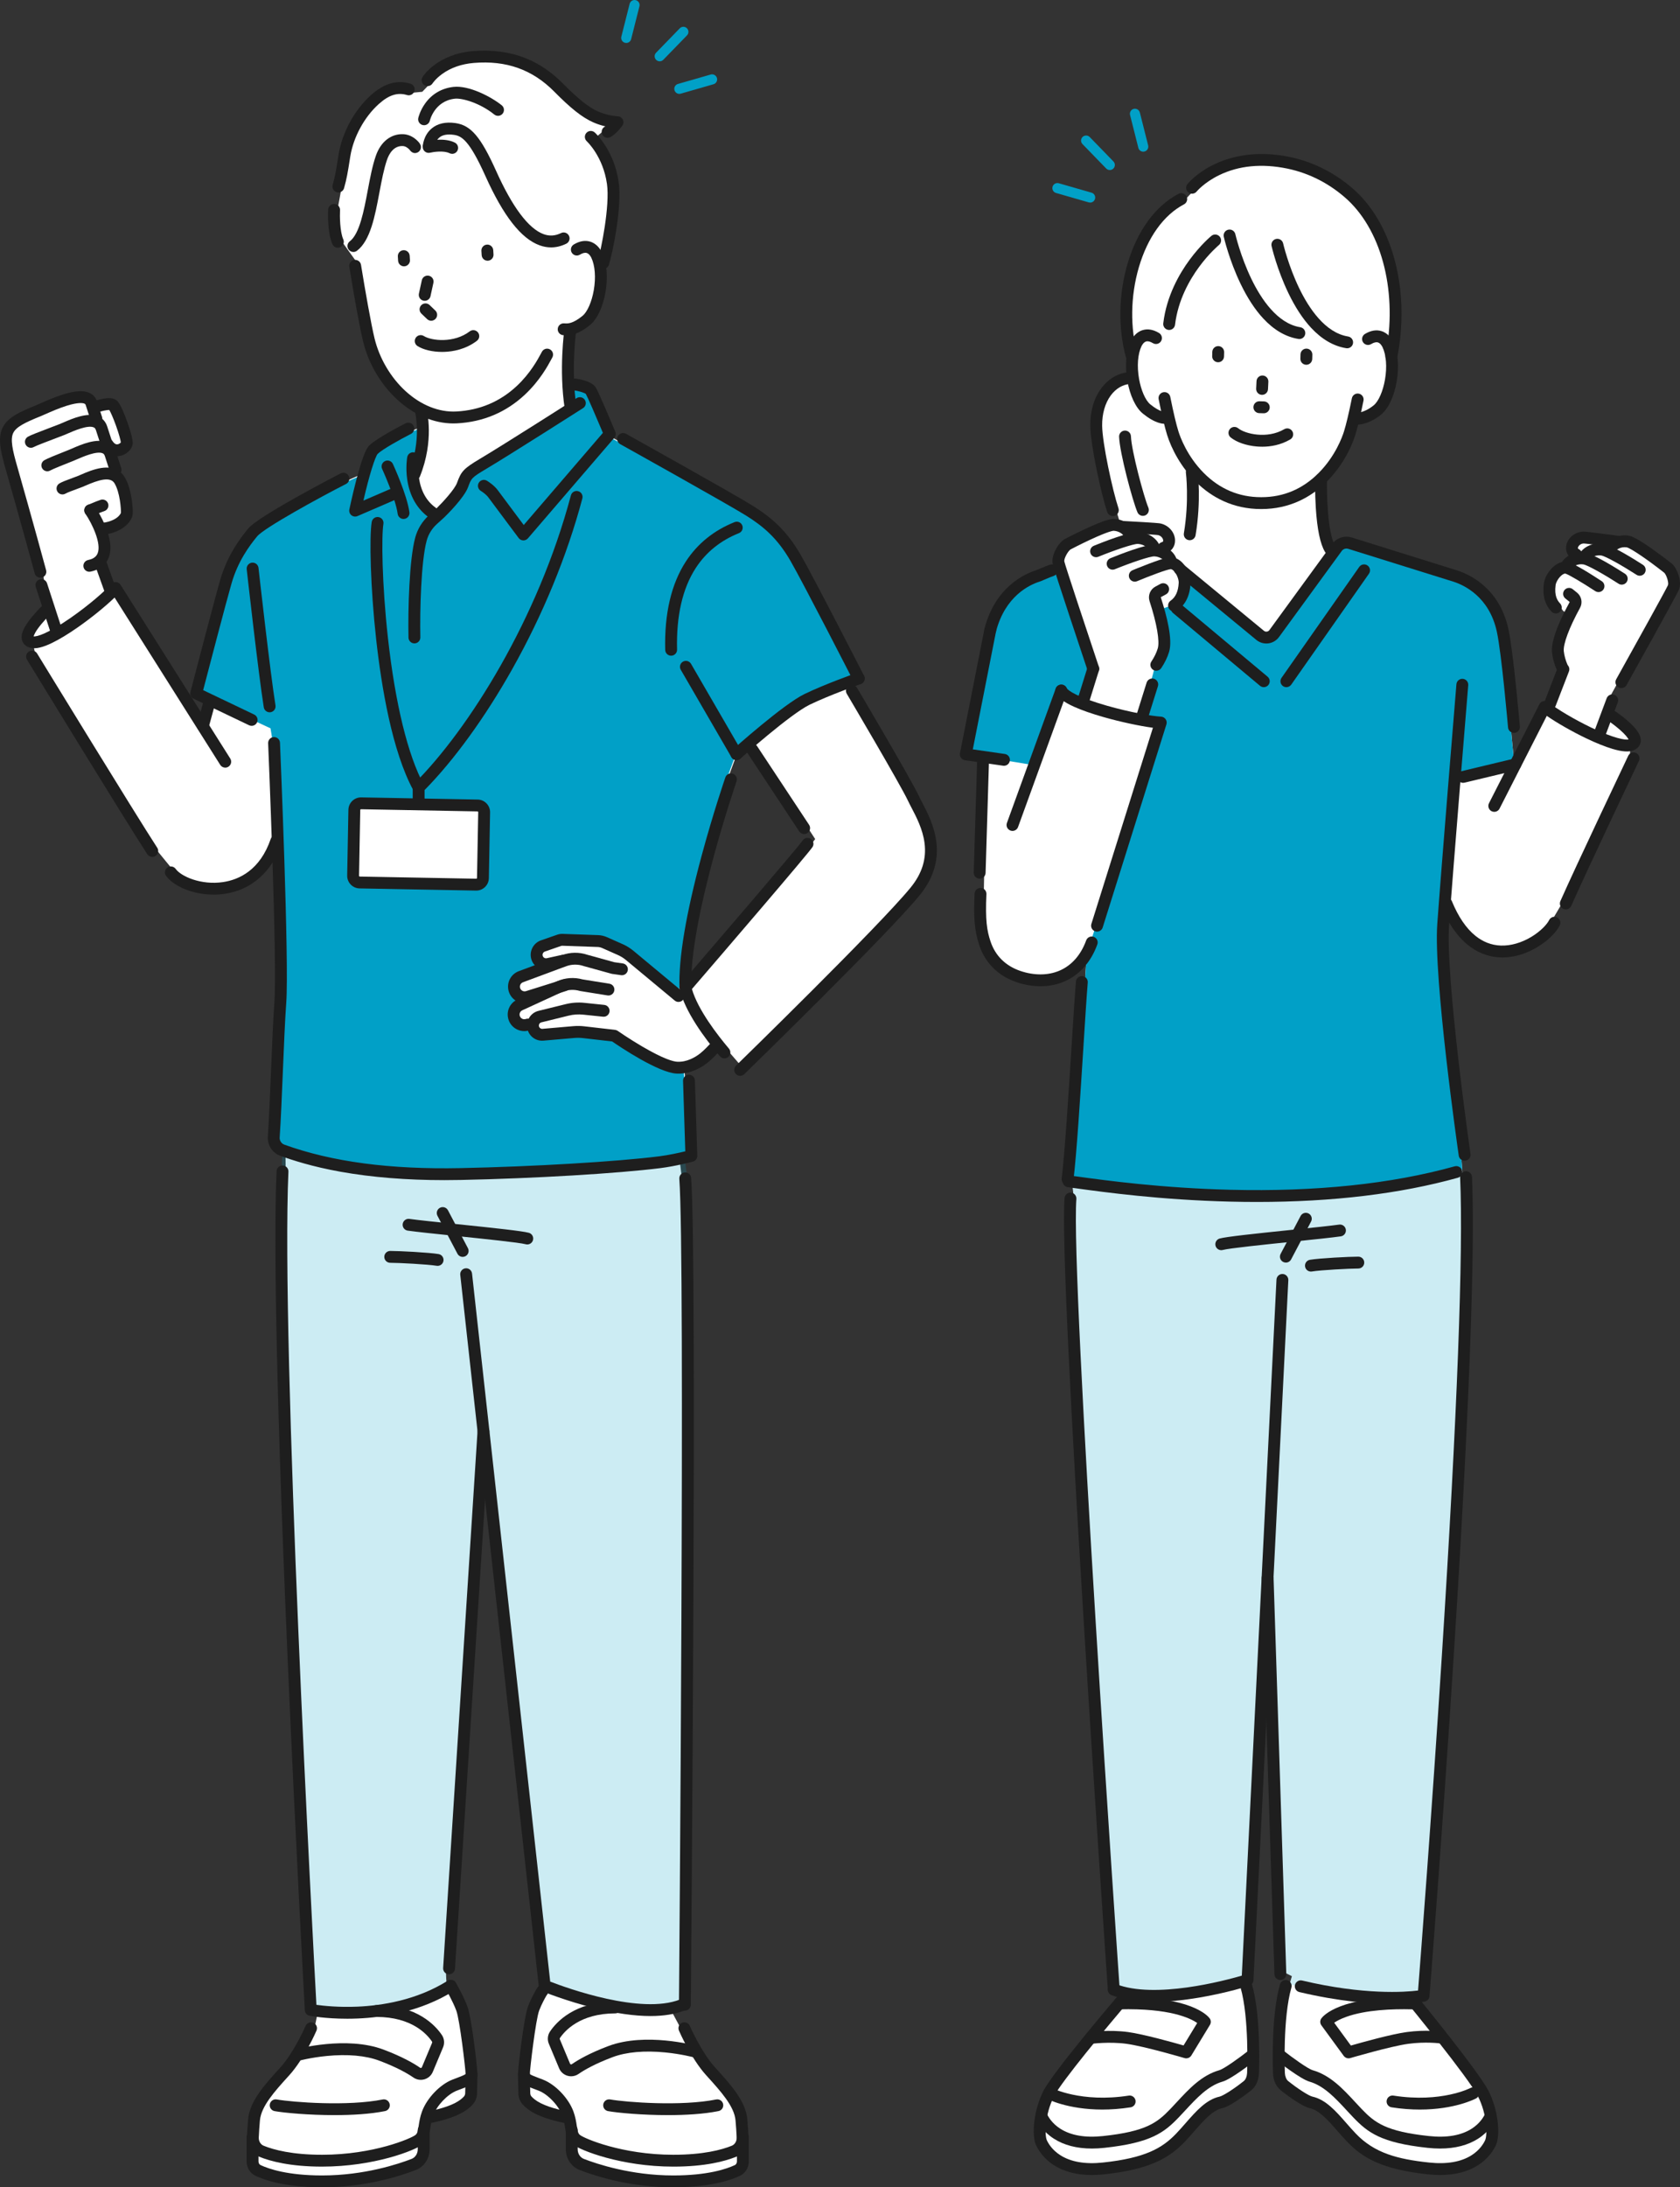 <?xml version="1.0" encoding="UTF-8"?>
<svg id="_レイヤー_2" data-name="レイヤー 2" xmlns="http://www.w3.org/2000/svg" viewBox="0 0 3825.18 4978.05">
  <rect x="0" y="0" width="3825.18" height="4978.05" fill="#333333" stroke="none"/>
  <defs>
    <style>
      .cls-1 {
        fill: #1e1e1e;
      }

      .cls-2, .cls-3 {
        fill: #01a0c7;
      }

      .cls-4 {
        fill: #fff;
      }

      .cls-3 {
        opacity: .2;
      }
    </style>
  </defs>
  <g id="_色" data-name="色">
    <path class="cls-4" d="M1532.96,4957.05c-93.75,0-169.2-23.87-205.83-38.1-10.65-4.13-17.8-15.13-17.8-27.37v-41.06l-.59-3c-.57-2.83-1.03-5.92-1.48-8.9,0,0-.36-2.35-.53-3.44l-3.27-21.01-20.77-4.52c-12.77-2.78-36.83-8.79-54.48-17.83-9.72-4.97-17.38-10.62-22.79-16.79-2.56-2.92-4.02-6.9-4.11-11.2l-.94-43.01c0-13.05,13.14-124.52,21.54-146.97,3.92-10.47,8.98-20.55,12.54-27.16,2.71-5.03,5.06-9.38,6.38-11.11l7.59-9.88-124.43-1029.73-22.34-120.61-86.76,1105.08,1.84,37.36,3.71,6.46c2.69,4.68,16.47,29.06,24.15,49.59,8.46,22.62,21.45,133.35,21.54,146.81l-.94,43.17c-.09,4.31-1.55,8.28-4.11,11.2-5.4,6.17-13.07,11.82-22.79,16.79-17.66,9.04-41.72,15.05-54.49,17.83l-20.76,4.52-3.27,21c-.18,1.17-.35,2.3-.51,3.34-.46,3.02-.93,6.14-1.5,9l-.6,3v41.07c0,12.24-7.15,23.24-17.8,27.37-36.63,14.23-112.08,38.1-205.83,38.1-34.12,0-98.05-3.15-142.91-24.22-4.83-2.27-8.08-7.75-8.08-13.65v-54.24l.7-2.41.19-3.6c.57-10.9,1.37-22.29,2.38-33.87,2.97-33.91,34.61-68.85,65.2-102.64l3.32-3.66c30.61-33.84,55.53-88.04,60.21-98.56l1.39-3.14,7.27-36.12-8.34-9.55-.04-.69c-2.17-39.53-21.71-397.71-38.94-795.96-30.14-696.85-30.44-985.13-25.38-1104.26l.04-.84-.63-53.46-11.05-9.15c-5.55-4.6-8.58-11.6-8.11-18.71,2.73-40.63,5.01-96.04,7.22-149.62,2.35-57.07,4.78-116.09,7.75-157.24,3.21-44.47-.06-182.71-3.37-290.84l-2.37-77.56-51.72,57.84c-21.01,23.5-47.78,37.81-79.55,42.54-7.17,1.07-14.62,1.61-22.16,1.61-16.47,0-33.19-2.59-48.34-7.48-16.78-5.42-31.26-13.63-39.73-22.53l-.49-.52-.28-.27c-3.91-4.13-29.85-36.02-38.38-46.5l-3.85-4.73-3.57-1.98-.27-.42c-1.85-2.85-3.97-6.13-6.31-9.8l-.93-1.45-.16-.19-7.79-12.31c-66.21-104.61-236.39-382.62-255.58-413.97l-.33-.54.1-1.72-6.93-33.78-3.02-4.78c-.16-.25-.24-.48-.27-.56l-.03-.07-.02-.08c-.38-1.44-1.3-9.84,18.18-33.62,6.48-7.91,13.19-15.02,17.68-19.6l13.17-13.42-17.72-54.45-.03-.8-8.04-50.76-.45-1.65c-25.31-92.6-57.02-204.45-59.4-212.65-11.78-40.51-16.73-65.49-9.14-81.51,8.05-16.99,32.33-27.82,65.74-41.25,2.51-1.01,6.02-2.57,10.09-4.38,12.48-5.54,31.34-13.91,50.07-19.71,13.52-4.19,24.61-6.31,32.98-6.31,4.7,0,8.4.63,11.32,1.93,2.65,1.18,3.84,2.61,4.49,3.58l12.05,17.76,20.87-5.03c.89-.22,1.77-.42,2.63-.61,5.34-1.16,9.77-1.76,13.17-1.76,1.69,0,2.8.15,3.43.28l.78.16.46.65c1.96,2.79,7.54,12.15,17.07,38.71,10.2,28.43,11.21,38.55,11.28,40.97v.42s-.14.39-.14.39c-.85,2.12-4.3,6.14-9.92,7.9l-29.84,9.4,14.32,44.06-1.74,12.33,9.39,10.69c.98,1.11,1.88,2.36,2.69,3.7,6.09,10.12,10.91,26.01,13.57,44.76,2.01,14.19,2.12,23.79,1.59,27.7l-.04.32-.14.29c-6.28,13.04-20.46,19.62-31.24,22.85l-27.68,8.28,6.32,28.2c2.96,13.23,2.82,24.46-.41,32.49-.42,1.05-.92,2.09-1.48,3.09l-6.87,12.3,23.74,66.26,15.44,1.88,207.25,316.5,8.35-61.26-22.64-27.24.26-.99c11.5-44.1,55.74-198.35,69.7-246.55,14.75-50.95,40.94-86.54,59.36-108.88,4.73-5.74,24.23-21.87,101.68-65.41,45.25-25.44,90.1-48.91,102.24-55.12l.08-.04.31-.12,53.06-23.5,4.27-13.19c7.62-23.56,11.79-29.38,13.23-30.79,8.88-8.69,40.37-27.68,76.58-46.17l.14-.07.41-.14,38.79-15.51-6.14-25.56-1.53-14.76-13.11-7.99c-11.1-6.77-21.83-14.88-31.89-24.12-35.23-32.32-60.86-76.04-72.17-123.11-7.99-33.24-21.15-108.26-30-162.42l-1.17-7.18-39.39-54.84-.7-.7-.15-.38c-6.47-16.29-8.33-45.17-7.31-66.56v-.22s.18-.6.18-.6l9.45-51.87.06-.53.05-.17c5.71-20,8.17-35.44,12.25-61.02,0-.02,1.12-7.01,1.53-9.58,7.24-45.1,32.68-92.04,66.39-122.5,18.46-16.68,35.76-24.79,52.89-24.79,5.27,0,10.73.78,16.23,2.32l5.61,1.57,28.72-2.83,16.92-17.66,1.89-5.44.17-.24c1.79-2.5,8.62-11.38,21.19-20.8,21.08-15.79,46.94-25.05,76.87-27.53,8.1-.67,16.19-1.01,24.05-1.01,31.27,0,60.46,5.35,86.75,15.91,27.88,11.19,53.69,28.69,76.71,52.02,37.07,37.56,63.13,58.14,87.14,68.82,10.4,4.62,21.97,8.13,34.4,10.43l3.81.7-2.78,2.7c-2.22,2.15-5.44,5.02-8.21,6.49l-2.99,1.58-30.59,26.04,14.26,22.71c9.61,15.3,22.07,40.57,26.82,74.02,6.9,48.54-11.54,145.77-20.92,176.58l-.13.43-8.01,8.84,1.21,13.52c1.23,13.79.49,29.14-2.15,44.4-4.84,27.94-15.75,52.32-27.8,62.1-7.9,6.41-15.44,11.26-22.43,14.4l-16.3,7.33-1.83,17.77c-1.72,16.74-4.5,50.67-3.83,89.94l.44,25.78,25.43,4.27c17.05,2.86,25.18,7.78,27.09,9.97l.12.14.1.16c1.07,1.83,7.89,14.56,37.68,85.51l4.28,10.19,31.44,16.7,4,.57.32.18c24.98,13.92,245.18,136.75,285.66,162.09,39.67,24.84,72.33,52.2,102.79,105.01,26.39,45.76,112.8,213.88,138.65,264.32l1.04,2.03-27.1,9.72,19.07,32.29c54.92,93,123.56,211.21,136.25,238.31,2.22,4.74,4.88,9.82,7.96,15.7,10.35,19.78,25.99,49.66,30.13,82.44,4.73,37.4-6.45,72.96-33.24,105.69-67.08,81.97-337.12,346.29-390.57,398.45l-1.52,1.48-28.23-32.64-3.48-2.09-21.19-20.6-21.62,21.46c-5.19,5.16-9.99,9.5-13.5,12.22-6.64,5.13-13.55,9.38-20.54,12.62l-19.04,8.83,1.82,33.92,1.29,3.36,5.23,163.95-20.16,5.49,3.25,26.62c1.16,9.53,2.47,19.95,3.34,26.85v.15s.58,10.82.58,10.82c12.01,226.89-.1,1694.44-1.52,1861.03v1.35s-27.77,10.91-27.77,10.91l27.24,51,.22.36.05.12c2.82,6.42,28.52,63.79,60.45,99.09l3.31,3.66c30.6,33.8,62.25,68.75,65.22,102.66,1.01,11.56,1.82,22.96,2.38,33.87l.19,3.59.7,2.41v54.24c0,5.89-3.25,11.38-8.08,13.65-44.85,21.07-108.79,24.22-142.91,24.22ZM1653.8,1781.34l-.14.43c-13.38,40.19-80.96,248.09-97.16,395.21l-10.97,99.61,65.3-76.01c36.21-42.15,217.62-253.46,232.52-273.73l12.7-17.28-21.95-33.77-138.24-209.13-42.05,114.67Z"/>
    <path class="cls-4" d="M3278.88,4929.04c-8.26,0-16.99-.49-25.96-1.45-97.49-10.46-138.46-34.5-169.98-67.38-7.42-7.74-14.64-15.98-21.62-23.95-23.72-27.07-46.06-52.58-74.54-58.83-8.26-1.81-32.12-16.07-57.75-36.8-5.41-4.38-8.96-12.76-9.5-22.4v-.12c-.23-5.08-5.17-124.96,14.97-195.9l7.02-24.7-18.93-9.47-16.64-386.27-18.42-492.28-53.88,905.7-2.75,8.23.12.44c19.64,71.23,14.73,189.4,14.51,194.39-.54,9.63-4.1,17.98-9.52,22.38-25.3,20.45-49.67,35.02-57.74,36.79-28.48,6.25-50.79,31.72-74.41,58.68-7.04,8.03-14.31,16.33-21.75,24.09-31.52,32.88-72.49,56.91-169.98,67.38-8.96.96-17.7,1.45-25.96,1.45-30.3,0-55.74-6.5-75.61-19.31-19.47-12.56-28.73-28.24-32.52-36.46-2.6-5.65-4.73-20.02-2.2-41.96,2.57-22.27,9.31-44.87,18.97-63.64l.34-.66c9.78-18.64,55.55-80.33,154.67-197.58l26.31-31.12-33.04-15.22-.08-1.18c-11.42-164.76-111.16-1614.85-98.28-1792.82l.2-2.79-4.39-40.57-2.03-3.49.07-.66c7.39-64.52,15.17-187.67,22.04-296.33.75-11.87,1.55-24.71,2.38-38l.38-6.04c2.12-33.86,4.51-72.24,6.5-101.92l3.77-56.49-49.63,27.25c-3.18,1.75-6.49,3.35-9.82,4.75-13.8,5.82-29.04,8.77-45.3,8.77s-31.48-2.71-47.32-8.06c-18.22-6.15-33.72-15.62-46.06-28.13-11.63-11.79-20.32-26.13-25.84-42.61-10.94-32.65-11.86-62.56-9.75-109.71l.03-.82,6.08-318.23-38.19-5.5,54.01-274.23.08-.32.07-.33c21.69-83.49,79.22-110.04,102.94-117.58l.57-.18.52-.19c1.53-.55,3.71-1.45,10.63-4.4l.17-.07c6.52-2.78,14.64-6.24,19.35-7.83l20.65-6.96.44-21.79c.24-11.9,11.13-27.15,16.74-31.16l.11-.08.12-.06c3.65-1.91,22.95-11.94,45.05-22.25,18.74-8.74,33.02-14.67,43.66-18.13l28.89-9.4-8.82-29.08c-13.26-43.73-39.09-157.21-39.58-197.53-.35-28.56,6.81-53.6,20.7-72.43,10.11-13.7,23.16-23,37.72-26.88l23.97-6.39-.97-24.79c-.25-6.48-.13-12.83.36-18.88l.45-5.53-1.5-5.35c-17.41-62.22-16.3-135.83,3.06-201.97,20.05-68.5,56.83-120.27,103.56-145.8l7-3.83,3.89-6.11.11-.12c13.24-14.81,42.83-43.46,69.76-56.83,20.7-10.29,55.05-22.55,101.1-22.55,19.31,0,39.45,2.14,59.86,6.38,51.87,10.75,100.43,36.01,140.44,73.05h0c39.13,36.84,68.16,89.63,83.95,152.68,15.92,63.55,17.44,133.77,4.41,203.06l-.89,4.74.59,4.8c1.84,14.93,1.26,31.8-1.68,48.79-4.84,27.94-15.75,52.32-27.8,62.1-15.09,12.25-28.08,16.48-36.33,17.86l-19.77,3.32-5.08,19.39c-1.61,6.16-3.15,11.58-4.57,16.09-5,15.97-20.56,57.15-56.87,94.59l-9.98,10.3,1.34,13.83v.12c-.17,7.79-1.25,77.39,10.95,123.23l10.25,38.49,34.79-19.38c2.92-1.63,6.21-2.48,9.51-2.48,1.92,0,3.83.29,5.67.86,62.11,19.34,209.76,65.33,239.34,74.71,24.95,7.91,84.95,35.24,103.09,117.9,5.55,25.3,14.87,103.98,25.56,215.88l10.13,106.02,72.77-142.83,11.27-3.49,33.62-86.94-4.64-11.4c-4.2-10.31-6.88-20.53-7.97-30.35-.56-5.08-.29-20.61,14.28-54.9l11.19-26.32-20.62-10.8-8.3-11.36-3.92-2.59-.17-.18c-2.24-2.44-4.18-5.1-5.76-7.89-5.58-9.87-7.38-22.63-5.35-37.92,1.2-9.04,8.71-20.99,17.09-27.2,2.26-1.68,4.48-2.88,6.61-3.57l9.49-3.08,5.91-8.03c.88-1.19,1.98-2.35,3.29-3.45l17.23-14.45-8.38-20.87c-.61-1.51-.7-3.34-.27-5.27,1.72-7.74,9.8-13.78,18.82-14.06h.15c2.03.02,13.52.98,76.21,9.37l5.25.69,4.88-.92c2.3-.43,4.67-.66,7.05-.66,1.68,0,3.4.11,5.1.33,2.29.29,12.68,3.33,50.15,30.22,19.09,13.7,35.74,26.76,38.89,29.24l.1.08.09.1c6.6,6.81,12.95,26.59,9.69,34.67-6.49,14.3-122.37,224.33-136.37,249.45l-2.42,4.15-.93,4.18-12.56,33.54,19.34,13.83c4.57,3.27,13.56,9.91,22.38,17.68,16.92,14.91,22.47,24.66,22.09,28.48l-.03.32-2.6,5.77-1.27,31.93.52,1.89-.32.67c-12.14,25.58-119.56,252.02-152.47,326.41l-.08.19-.35.49-25.32,42.94-.46.92c-6.18,12.25-23.38,28.67-41.82,39.94-15.85,9.69-40.83,21.23-69.8,21.23-1.28,0-2.59-.02-3.89-.07-22.15-.79-54.72-9.54-84.09-46.75l-54.7-69.29-.62,88.28c-.88,123.98,35.85,398.92,47.13,480.24l2.49,17.94-.2,1.8,3.57,49.47c5.26,117.74,2.35,401.54-41.38,1085.25-24.68,385.79-51.9,733.51-54.92,771.89l-.08.96-25.18,16.88,21.28,26.36c15.37,19.04,30.26,37.71,44.28,55.49l4.06,5.15,2.88,1.52.8,3.16,4.04,5.16c61.24,78.37,78.75,106.22,83.74,115.85,9.76,18.84,16.55,41.56,19.15,63.98,2.53,21.93.4,36.31-2.2,41.95-3.78,8.23-13.04,23.91-32.52,36.47-19.87,12.81-45.3,19.31-75.61,19.31Z"/>
    <g>
      <path class="cls-2" d="M3447.38,1734.6l-7.91-82.79c-10.69-111.9-20.01-190.58-25.56-215.88-18.14-82.66-78.14-109.99-103.09-117.9-29.58-9.38-177.23-55.37-239.34-74.71-1.84-.57-3.75-.86-5.67-.86-3.3,0-6.59.86-9.51,2.48l-28.51,15.88-121.79,177.15s-26.79,28.47-50.23-1.67c-23.44-30.14-164.09-138.98-164.09-138.98,0,0,10.05,30.14,0,55.26-10.05,25.12-23.44,25.12-23.44,25.12l-28.46,10.05s10.87,55.38,10.05,73.67c-.82,18.3-20.09,55.26-20.09,55.26l-31.81,120.56,43.53,8.37-118.88,380.09s-44.87,130.9-46.88,144c-1.14,7.46-10.76,16.2-18.83,22.34l16.82-9.24-3.77,56.49c-1.98,29.68-4.38,68.06-6.5,101.92l-.38,6.04c-.83,13.3-1.63,26.14-2.38,38-6.87,108.66-14.65,231.81-22.04,296.33l-.07.66s134.27,40.01,485.89,38.34c229.88-1.09,349.55-35.11,404.86-58.53l-2.3-31.87.2-1.8-2.49-17.94c-11.28-81.31-48.01-356.26-47.13-480.24l.62-88.28,13.22,16.74c-.19-.74-.29-1.15-.29-1.15l21.77-288,132.28-26.79,2.21-8.11Z"/>
      <path class="cls-2" d="M2351.77,1741.04l61.95-170.79,50.23,33.49,21.77-83.72-68.65-222.7-.18-.15-.03,1.25-20.65,6.96c-4.7,1.59-12.83,5.05-19.35,7.83l-.17.07c-6.92,2.95-9.1,3.85-10.63,4.4l-.52.19-.57.18c-23.73,7.54-81.25,34.09-102.94,117.58l-.07.33-.08.32-54.01,274.23,38.19,5.5-.15,7.59,105.86,17.45Z"/>
    </g>
    <path class="cls-3" d="M1443.06,4572.68c-107.16-1.67-202.23-37.09-202.23-37.09l-116.84-1039.61-22.34-120.61-86.76,1105.08,1.84,37.36s-82.71,46.5-137.96,56.55-155.54,6.59-155.54,6.59l-8.34-9.55-.04-.69c-2.17-39.53-21.71-397.71-38.94-795.96-30.14-696.85-38.02-1037.75-32.96-1156.88,0,0,124.48,39.29,218.25,47.66,93.77,8.37,159.91,5.86,214.33,3.35s262.05-12.56,262.05-12.56l220.54-28.43,3.25,26.62c1.16,9.53,2.47,19.95,3.34,26.85h0l.58,10.96c12.01,226.89-11.92,1697.02-13.34,1863.62v1.35s-27.77,10.91-27.77,10.91l-81.12,4.5Z"/>
    <path class="cls-3" d="M3139.25,4545.49c32.72-.86,64.1-1.72,86.88-2.36l8.04-5.39.08-.96c3.02-38.38,30.25-386.1,54.92-771.89,43.73-683.72,46.64-967.52,41.38-1085.25l-1.35-18.66c-20.81,6.81-166.12,51.68-404.28,59.41,0,0-325.93,7.99-486.18-40.02-.05.41-.09.82-.14,1.22l-.07.66,2.03,3.49,4.39,40.57-.2,2.79c-12.89,177.97,86.86,1628.06,98.28,1792.82l.08,1.18,33.04,15.22-2.17,2.57c43.02,8.38,123.15,9.9,260-31.06l32.47-545.81c9.79-196.73,18.3-371.26,18.3-371.26l1.63,36.32,1.16-19.57,10.37,277.26,26.97,602.43,16.64,8.33-4.69,16.52,1.49,2.99s137.3,30.14,200.93,28.47Z"/>
    <path class="cls-2" d="M1941.93,1538.77c-22.29-43.49-111.9-217.93-138.6-264.23-30.25-52.45-62.7-79.64-102.12-104.31-40.64-25.44-262.82-149.36-285.57-162.04l-3.98-.57-32.38-17.2-4.56-10.84c-30.04-71.53-36.71-83.8-37.57-85.28-1.38-1.58-8.8-6.44-25.91-9.31l-16.77-2.81,5.43,49.51-209.3,129.77s-29.59,22.99-33.49,32.65c-3.9,9.66-8.37,20.09-8.37,20.09l-51.91,57.77s-29.3-19.26-36.84-30.14c-7.53-10.88-22.6-51.07-20.09-61.12,0,0,12.56-27.63,16.74-48.56,3.6-17.98,4.1-50.18,4.17-58.89l-27.21,10.88-.32.11c-36.08,18.43-67.31,37.23-76.09,45.82-1.04,1.02-5.03,6.18-12.73,29.98l-4.54,14.04-53.94,23.89-.22.09c-10.58,5.41-55.86,29.05-102.17,55.08-77.16,43.39-96.47,59.31-101.11,64.94-18.31,22.2-44.34,57.57-58.98,108.16-11.87,41.01-51.44,192.35-63.28,237.76l-4.95,18.99,160.64,74.55s12.28,70.33,12.28,100.46c0,14.46,1.8,88.31,3.67,161.21l10.02-11.2,2.53,82.56c3.31,108.18,6.58,246.48,3.36,291.04-2.97,41.1-5.4,100.11-7.75,157.18-2.21,53.61-4.49,109.04-7.22,149.67-.44,6.48,2.33,12.85,7.39,17.04l11.76,9.75.05,4.63c100.17,31.18,131.71,47.89,419.35,51.23,252.63,2.94,384.15-18.17,473.67-34.71l-.9-7.41,20.3-5.53-5.17-162.03-1.28-3.34-1.45-27.02c-4.55-.36-46.09-3.93-58.75-14.48-13.4-11.16-100.46-60.28-100.46-60.28l-79.26-7.81-84.84,6.7s-22.33-2.23-18.98-26.79c-12.58,3.4-19.53,5.02-19.53,5.02,0,0-20.37-.84-24.28-16.74-3.91-15.91,7.81-28.19,13.95-30.7s85.67-39.35,85.67-39.35l-74.79,23.16s-20.65-2.79-24.56-17.86c-3.91-15.07,8.09-26.51,15.35-29.3,7.26-2.79,98.23-36.84,98.23-36.84l-38.51,8.37s-20.09.56-23.72-16.47c-3.63-17.02,15.07-25.67,15.07-25.67l40.47-13.12,88.46,3.07,38.79,16.19s19.81,8.93,23.44,12c3.54,3,111.27,91.31,116.44,95.55l9.8-88.96c16.23-147.31,83.87-355.44,97.25-395.61l.16-.5,23.79-64.87-.47-1.33s.48-.4,1.37-1.13l19.22-15.42,14.84-12.44c39.71-32.31,99.99-80.75,110.81-85.99,10.52-5.09,62.77-26.66,98.82-41.45l-5.61-9.5,27.24-9.77ZM1099.59,1998.37c-.16,8.44-7.12,15.15-15.56,14.99l-265.03-4.93c-8.44-.16-15.15-7.12-14.99-15.56l2.78-149.63c.16-8.44,7.12-15.15,15.56-14.99l265.03,4.93c8.44.16,15.15,7.12,14.99,15.56l-2.78,149.63Z"/>
    <g>
      <g>
        <g>
          <g>
            <g>
              <path class="cls-1" d="M1544.89,2280.28c-3.04,0-6.1-1.02-8.62-3.12l-111.09-92.31c-5.56-4.62-11.73-8.45-18.34-11.38l-35.96-15.94c-3.18-1.41-6.56-2.19-10.03-2.31l-80.53-2.82c-.93-.03-1.88.12-2.8.43l-36.87,12.81c-1.99.69-3.59,2.12-4.51,4.01-.92,1.9-1.04,4.04-.35,6.03,1.31,3.78,5.25,5.98,9.15,5.11l35.86-7.92c7.28-1.61,14.49,2.99,16.09,10.27,1.61,7.28-2.99,14.49-10.27,16.09l-35.86,7.92c-17.27,3.81-34.67-5.91-40.48-22.62-3.06-8.8-2.51-18.27,1.56-26.66,4.06-8.39,11.15-14.69,19.95-17.75l36.87-12.81c4.05-1.41,8.27-2.05,12.56-1.91l80.58,2.82c6.94.24,13.68,1.79,20.03,4.61l35.96,15.94c8.89,3.94,17.18,9.09,24.66,15.3l111.09,92.31c5.73,4.77,6.52,13.28,1.76,19.01-2.67,3.21-6.52,4.87-10.39,4.87Z"/>
              <path class="cls-1" d="M1194.38,2283.23c-6.38,0-12.68-1.64-18.4-4.86-8.9-5-15.26-13.18-17.91-23.04-5.09-18.9,4.91-38.29,23.26-45.11l98.16-36.44c18.65-6.92,39.25-7.2,58.07-.79l61.01,16.86,19.42,2.78c7.38,1.06,12.51,7.9,11.45,15.28-1.06,7.38-7.89,12.5-15.28,11.45l-20.27-2.9c-.57-.08-1.13-.2-1.68-.35l-62.24-17.2c-.28-.08-.55-.16-.82-.26-13.03-4.51-27.33-4.36-40.26.45l-98.16,36.44c-5.2,1.93-8.03,7.42-6.59,12.78.75,2.79,2.55,5.11,5.07,6.52,2.49,1.4,5.36,1.74,8.1.97l84.15-26.38c7.11-2.23,14.69,1.73,16.92,8.84,2.23,7.11-1.73,14.69-8.84,16.92l-84.31,26.43c-.09.03-.18.05-.27.08-3.5,1.02-7.06,1.52-10.59,1.52Z"/>
              <path class="cls-1" d="M1193.64,2346.68c-5.71,0-11.39-1.32-16.66-3.93-9.15-4.52-15.93-12.36-19.1-22.06-6.07-18.55,2.83-38.39,20.69-46.21l90.12-41.4c.09-.04.18-.08.27-.12,18.13-7.85,38.54-9.25,57.56-3.97l61.01,9.82c7.36,1.19,12.37,8.11,11.18,15.47-1.18,7.36-8.11,12.36-15.47,11.18l-61.78-9.94c-.54-.09-1.07-.21-1.59-.36-13.21-3.81-27.43-2.91-40.05,2.52l-90.1,41.39c-.09.04-.18.08-.27.12-5.09,2.2-7.63,7.84-5.9,13.11.9,2.75,2.82,4.97,5.41,6.25,2.59,1.28,5.52,1.46,8.25.51,7.04-2.46,14.74,1.25,17.2,8.29,2.46,7.04-1.25,14.74-8.29,17.2-4.07,1.42-8.28,2.13-12.46,2.13Z"/>
              <path class="cls-1" d="M1544.97,2443.47c-1.44,0-2.88-.04-4.34-.11-41.42-2.05-127.69-59.96-146.81-73.13l-66.65-7.67c-6.49-.75-13.08-.84-19.58-.27l-70.16,6.1c-16.99,1.48-32.33-9.47-36.46-26.02-2.23-8.96-.84-18.24,3.93-26.15,4.76-7.91,12.32-13.48,21.29-15.68l61.87-15.25c13.98-3.45,28.34-4.44,42.67-2.95l45.1,4.69c7.42.77,12.8,7.41,12.03,14.82-.77,7.42-7.41,12.8-14.82,12.03l-45.1-4.69c-11.22-1.17-22.46-.39-33.41,2.31l-61.87,15.25c-1.95.48-3.59,1.69-4.62,3.41-1.03,1.72-1.34,3.73-.85,5.68.9,3.6,4.23,5.98,7.92,5.65l70.16-6.1c8.31-.72,16.72-.6,25.01.35l70.01,8.05c2.22.26,4.35,1.06,6.19,2.34.25.17,25.32,17.64,55,35.08,50.41,29.63,72.09,34.75,80.52,35.17,21.54,1.06,40.21-9.66,52.07-18.84,8.89-6.88,21.05-20.11,21.18-20.24,5.04-5.49,13.58-5.87,19.07-.83,5.5,5.04,5.87,13.58.83,19.07-.56.61-13.83,15.06-24.56,23.36-14.71,11.38-37.75,24.56-65.58,24.56Z"/>
            </g>
            <g>
              <g>
                <g>
                  <path class="cls-1" d="M250.56,1355.09c-5.54,0-10.73-3.44-12.71-8.95l-23.08-64.4c-2.52-7.02,1.14-14.75,8.15-17.26,7.02-2.52,14.75,1.14,17.26,8.16l23.08,64.4c2.52,7.02-1.14,14.75-8.15,17.26-1.5.54-3.04.79-4.55.79Z"/>
                  <path class="cls-1" d="M92,1314.78c-5.95,0-11.39-3.96-13.02-9.97-25.43-93.87-62.53-224.83-65.36-234.54-13.52-46.5-18.47-74.17-7.95-96.36,11.32-23.88,39.01-36.51,76.88-51.74,2.1-.85,5.49-2.35,9.41-4.09,12.93-5.74,32.48-14.41,52.38-20.57,26.94-8.34,45.71-9.45,59.07-3.49,8.47,3.78,14.45,10.4,17.3,19.15l11.61,35.74c2.3,7.09-1.58,14.71-8.67,17.01-7.09,2.3-14.71-1.58-17.01-8.67l-11.61-35.74c-.47-1.46-1.13-2.17-2.62-2.83-3.1-1.38-13.21-3.7-40.09,4.62-18.38,5.69-37.06,13.98-49.42,19.46-4.32,1.92-7.74,3.43-10.28,4.46-36.4,14.64-56.07,24.58-62.56,38.26-6.77,14.28-1.89,38.17,9.48,77.26,2.95,10.13,39.49,139.07,65.49,235.02,1.95,7.2-2.3,14.61-9.5,16.56-1.18.32-2.37.47-3.54.47Z"/>
                  <path class="cls-1" d="M203.36,1301.24c-6.24,0-11.85-4.35-13.19-10.7-1.55-7.29,3.11-14.46,10.41-16.01,7.32-1.55,17.54-4.81,21.69-15.1,9.06-22.48-12.37-67.43-28-90.48-4.19-6.17-2.58-14.57,3.59-18.75,6.17-4.18,14.57-2.58,18.75,3.59,4.96,7.32,48.01,72.76,30.7,115.72-4.56,11.32-15.4,25.96-41.13,31.42-.94.2-1.89.3-2.81.3Z"/>
                  <path class="cls-1" d="M242.81,1023.89c-5.69,0-10.98-3.63-12.84-9.33l-11.61-35.74c-1.31-4.04-3.25-5.38-4.98-6.15-13.32-6-45.37,7.97-59.06,13.93-3.1,1.35-5.78,2.52-8.07,3.44-3.04,1.22-9.17,3.54-16.93,6.48-15.35,5.81-47.31,17.89-52.18,20.73-6.43,3.75-14.71,1.6-18.47-4.81-3.76-6.42-1.66-14.65,4.74-18.43,5.65-3.34,23.41-10.28,56.36-22.74,7.31-2.77,13.63-5.16,16.41-6.27,1.94-.78,4.45-1.87,7.36-3.14,21.21-9.24,56.7-24.7,80.93-13.8,9.41,4.24,16.18,11.99,19.57,22.43l11.61,35.74c2.3,7.09-1.58,14.71-8.67,17.01-1.39.45-2.79.66-4.17.66Z"/>
                  <path class="cls-1" d="M263.17,1082.88c-5.69,0-10.98-3.63-12.84-9.33l-11.61-35.74c-1.31-4.04-3.25-5.38-4.98-6.15-13.32-6-45.37,7.97-59.06,13.93-3.1,1.35-5.78,2.52-8.07,3.44-1.85.74-4.48,1.78-7.6,3.02-11.63,4.6-38.86,15.37-44.44,18.66-6.42,3.8-14.7,1.67-18.49-4.75-3.79-6.42-1.67-14.7,4.75-18.49,6.84-4.04,26.72-12.02,48.24-20.53,3.07-1.21,5.65-2.23,7.46-2.96,1.94-.78,4.45-1.87,7.37-3.14,21.21-9.24,56.7-24.7,80.93-13.8,9.41,4.24,16.18,11.99,19.57,22.43l11.61,35.74c2.3,7.09-1.58,14.71-8.67,17.01-1.39.45-2.79.66-4.17.66Z"/>
                  <path class="cls-1" d="M205.42,1174.89c-6.02,0-11.5-4.05-13.07-10.15-1.81-7.07,2.32-14.27,9.26-16.31.99-.36,4.07-1.65,6.57-2.7,6.72-2.83,15.09-6.34,21.1-8.24,7.11-2.25,14.69,1.69,16.94,8.8,2.25,7.11-1.69,14.69-8.8,16.95-4.83,1.53-12.9,4.92-18.79,7.4-6.07,2.55-8.08,3.38-9.86,3.84-1.12.29-2.25.43-3.36.43ZM202.07,1148.31c-.09.02-.2.05-.33.09.11-.03.22-.06.33-.09Z"/>
                  <path class="cls-1" d="M232.85,1216.63c-.85,0-1.62-.03-2.31-.08-7.44-.55-13.02-7.02-12.47-14.46.55-7.44,7.02-13.01,14.46-12.47,5.33.38,33.83-4.38,42.71-22,.58-8.5-2.03-46.97-14.53-67.74-9.8-16.29-37.36-7.15-65.69,5.16-2.91,1.27-5.43,2.36-7.69,3.27-3.48,1.4-8.01,3.06-12.82,4.82-8.9,3.26-21.08,7.73-25.41,10.29-6.42,3.79-14.7,1.67-18.49-4.75-3.79-6.42-1.67-14.7,4.75-18.49,5.99-3.54,16.16-7.37,29.86-12.39,4.6-1.69,8.95-3.28,12.03-4.52,1.91-.77,4.27-1.8,7.01-2.98,11.67-5.07,29.3-12.73,46.76-15.28,30.55-4.47,45.59,8.94,52.83,20.97,9.62,15.99,14.21,37.45,16.36,52.63.7,4.96,4.03,30.15.38,38.55-13.44,30.83-52.5,39.48-67.74,39.48ZM275.15,1168.55s0,0,0,0c0,0,0,0,0,0Z"/>
                  <path class="cls-1" d="M266.38,1038.35c-12.85,0-24.68-7.13-33.17-20.26-4.05-6.26-2.26-14.62,4-18.67,6.26-4.05,14.62-2.26,18.67,4,3.58,5.53,7.35,8.18,11.22,7.89,3.69-.28,6.9-2.91,8.01-4.44-.46-4.62-3.91-18.37-11-38.12-6.67-18.55-12.42-31.01-15.21-35.64-5.29-.3-18.14,2.4-28.93,6.23-7.02,2.49-14.74-1.18-17.23-8.21-2.49-7.02,1.17-14.74,8.2-17.23.38-.13,9.34-3.31,19.51-5.53,17.74-3.87,28.84-2.75,35.98,3.64,5.88,5.26,13.67,21.35,23.17,47.83,14.47,40.35,12.76,49.24,12.19,52.16-2.3,11.92-14.56,22.96-28.51,25.67-2.32.45-4.62.67-6.89.67ZM275.15,1007.82h0ZM250.33,933.32h0,0Z"/>
                </g>
                <path class="cls-1" d="M129.8,1454.35c-5.69,0-10.98-3.62-12.83-9.33l-35.56-109.28c-2.31-7.09,1.57-14.71,8.66-17.01,7.09-2.31,14.71,1.57,17.01,8.66l35.56,109.28c2.31,7.09-1.57,14.71-8.66,17.01-1.39.45-2.8.67-4.18.67Z"/>
              </g>
              <path class="cls-1" d="M512.87,1747.04c-4.48,0-8.86-2.23-11.43-6.29l-240.56-380.8c-20.76,20.13-53.33,46.59-84.17,68.06-21.81,15.19-41.27,26.97-57.83,35.02-21.76,10.58-37.35,14.21-49.07,11.44-13.86-3.28-18.27-12.43-19.66-17.59-3.51-13.01,3.54-29.68,22.19-52.46,11.87-14.49,24.23-26.28,24.75-26.77,5.41-5.14,13.95-4.92,19.09.49,5.14,5.41,4.92,13.95-.49,19.09-.23.22-11.06,10.57-21.46,23.09-13.4,16.14-16.81,24.58-17.67,27.98,7.52,1.13,33.13-6.52,84.73-42.44,41.28-28.74,77.37-60.27,91.68-76.56,2.81-3.2,6.96-4.88,11.2-4.55,4.24.33,8.08,2.65,10.35,6.25l249.74,395.34c3.98,6.3,2.1,14.64-4.2,18.62-2.24,1.41-4.73,2.09-7.2,2.09Z"/>
            </g>
            <path class="cls-1" d="M346.69,1950.2c-4.41,0-8.73-2.16-11.32-6.12-48.9-74.91-271.71-439.12-273.95-442.79-3.89-6.36-1.89-14.67,4.47-18.56,6.36-3.89,14.67-1.89,18.56,4.47,2.24,3.67,224.85,367.53,273.53,442.12,4.08,6.24,2.32,14.61-3.93,18.68-2.28,1.49-4.84,2.2-7.37,2.2Z"/>
            <path class="cls-1" d="M2430.81,2697.35c-.53,0-1.06-.03-1.6-.09-7.4-.87-12.7-7.58-11.83-14.99,7.43-63.03,15.33-188.08,22.31-298.41,3.93-62.16,7.32-115.84,10.09-149.95.6-7.43,7.12-12.96,14.55-12.36,7.43.6,12.97,7.12,12.36,14.55-2.75,33.87-6.14,87.44-10.06,149.47-6.99,110.67-14.92,236.11-22.44,299.86-.81,6.87-6.64,11.92-13.39,11.92Z"/>
            <g>
              <g>
                <path class="cls-1" d="M3639.66,1690.68c-1.57,0-3.17-.28-4.73-.86-6.98-2.61-10.52-10.4-7.91-17.38l31.2-83.3c2.62-6.98,10.39-10.52,17.38-7.91,6.98,2.61,10.52,10.39,7.91,17.38l-31.2,83.3c-2.03,5.42-7.18,8.77-12.64,8.77Z"/>
                <path class="cls-1" d="M3402.28,1847.66c-2.06,0-4.15-.47-6.12-1.47-6.64-3.38-9.28-11.51-5.9-18.16l114.84-225.38c1.86-3.64,5.26-6.25,9.27-7.09,4-.84,8.17.19,11.33,2.78,18.24,14.98,60.21,39.76,97.62,57.64,51.97,24.84,77.31,28.55,84.76,26.95-1.64-3.31-6.48-10.55-20.59-22.78-11.64-10.09-23.27-18.04-23.39-18.11-6.16-4.2-7.76-12.59-3.56-18.76,4.2-6.16,12.59-7.76,18.75-3.57.57.39,14.01,9.56,27.4,21.36,21.17,18.65,30.41,33.38,29.09,46.36-.53,5.2-3.33,14.73-16.15,20.07-10.72,4.46-26.05,3.46-48.24-3.16-16.8-5.02-36.89-13.09-59.72-24-32.39-15.48-67.19-35.42-89.79-51.17l-107.57,211.11c-2.38,4.68-7.12,7.37-12.04,7.37ZM3708.9,1685.12h.01-.01Z"/>
              </g>
              <path class="cls-1" d="M3565.17,2069.74c-1.82,0-3.67-.37-5.45-1.15-6.82-3.01-9.91-10.98-6.9-17.8,34.35-77.78,153.25-328.13,154.45-330.65,3.2-6.73,11.25-9.6,17.99-6.4,6.73,3.2,9.6,11.25,6.4,17.99-1.2,2.52-119.94,252.53-154.14,329.97-2.23,5.05-7.17,8.05-12.36,8.05Z"/>
              <path class="cls-1" d="M3420.88,2179.02c-1.53,0-3.08-.03-4.63-.08-40.3-1.44-96.51-23-135.4-117.57-2.84-6.9.45-14.78,7.35-17.62,6.9-2.84,14.78.45,17.62,7.35,14.53,35.33,32.56,61.82,53.59,78.73,17.33,13.93,36.78,21.38,57.8,22.13,22.62.81,47.6-6.4,70.34-20.29,20.77-12.69,34.89-28.07,39.67-37.68,3.32-6.68,11.42-9.4,18.1-6.07,6.68,3.32,9.39,11.42,6.07,18.1-8.06,16.21-27.13,34.87-49.77,48.7-18.4,11.24-47.05,24.31-80.75,24.31Z"/>
            </g>
            <path class="cls-1" d="M3529.34,1615.34c-1.62,0-3.27-.29-4.87-.91-6.95-2.69-10.41-10.51-7.72-17.46l30.42-78.67c2.69-6.95,10.51-10.41,17.46-7.72,6.95,2.69,10.41,10.51,7.72,17.46l-30.42,78.67c-2.07,5.35-7.18,8.63-12.59,8.63Z"/>
            <path class="cls-1" d="M2497.85,2120.26c-1.34,0-2.7-.2-4.05-.62-7.11-2.23-11.07-9.81-8.84-16.92l140.14-446.42c-29.53-3.86-73.65-13.27-111.75-24.11-27.27-7.76-50-15.69-67.57-23.59-23.33-10.48-36.54-20.45-41.59-31.36-3.13-6.77-.18-14.79,6.58-17.92,6.77-3.13,14.79-.18,17.92,6.58,2.6,5.63,25.19,21.3,92.04,40.31,51.05,14.52,101.45,23.62,122.96,24.81,4.16.23,7.98,2.37,10.35,5.79s3.03,7.75,1.78,11.73l-145.11,462.25c-1.81,5.77-7.14,9.46-12.88,9.46Z"/>
            <path class="cls-1" d="M2305.33,1891.06c-1.53,0-3.08-.26-4.6-.81-7.01-2.54-10.63-10.28-8.09-17.29,49.78-137.33,110.52-304.32,111.13-305.99,2.55-7.01,10.29-10.62,17.3-8.07,7.01,2.55,10.62,10.29,8.07,17.3-.61,1.67-61.34,168.64-111.12,305.96-1.99,5.49-7.17,8.9-12.69,8.9Z"/>
            <path class="cls-1" d="M2368.92,2244.57c-17.66,0-35.94-3.05-54.04-9.16-21.36-7.21-39.63-18.41-54.29-33.28-13.89-14.09-24.26-31.14-30.8-50.69-12-35.83-13.05-67.77-10.79-117.77.34-7.45,6.66-13.2,14.1-12.88,7.45.34,13.21,6.65,12.88,14.1-2.69,59.47,1.06,83.02,9.42,107.97,10.86,32.43,34.42,55.58,68.13,66.97,31.17,10.53,62.56,10.33,88.37-.55,27.88-11.75,49.04-35.63,61.2-69.05,2.55-7.01,10.29-10.62,17.3-8.07,7.01,2.55,10.62,10.29,8.07,17.3-14.79,40.67-41.1,69.96-76.08,84.7-16.46,6.94-34.61,10.42-53.46,10.42Z"/>
            <path class="cls-1" d="M3334.75,2641.67c-6.6,0-12.38-4.85-13.35-11.58-2.36-16.41-57.72-403.35-48.87-527.19,8.75-122.46,43.22-541.42,43.57-545.64.61-7.43,7.13-12.95,14.56-12.35,7.43.61,12.96,7.13,12.35,14.56-.35,4.22-34.81,423.03-43.54,545.35-8.64,120.95,48.09,517.43,48.67,521.42,1.06,7.38-4.06,14.22-11.44,15.28-.65.09-1.3.14-1.94.14Z"/>
            <path class="cls-1" d="M2254.63,1447.83c-1.11,0-2.24-.14-3.37-.43-7.22-1.86-11.57-9.22-9.71-16.44,24.22-94.15,89.99-124.34,117.14-132.95,1.22-.4,6.03-2.45,9.9-4.1,7.82-3.34,16.69-7.12,22.11-8.82,7.11-2.23,14.69,1.73,16.92,8.84,2.23,7.11-1.73,14.69-8.84,16.92-4.14,1.3-13.07,5.11-19.6,7.89-6.58,2.81-10.12,4.3-12.33,5-22.86,7.25-78.3,32.87-99.16,113.94-1.57,6.09-7.05,10.14-13.06,10.14Z"/>
            <path class="cls-1" d="M2230.58,1999.68c-.14,0-.28,0-.42,0-7.45-.23-13.31-6.45-13.08-13.9l7.79-256.87c.23-7.45,6.45-13.32,13.9-13.08,7.45.23,13.31,6.45,13.09,13.9l-7.79,256.87c-.22,7.31-6.22,13.09-13.49,13.09Z"/>
            <path class="cls-1" d="M2285.95,1742.81c-.64,0-1.29-.05-1.94-.14l-86.94-12.51c-3.66-.53-6.95-2.54-9.09-5.55-2.14-3.02-2.95-6.79-2.23-10.42l55.64-282.47c1.44-7.32,8.54-12.08,15.85-10.64,7.32,1.44,12.08,8.54,10.64,15.85l-52.89,268.52,72.88,10.49c7.38,1.06,12.5,7.91,11.44,15.29-.97,6.73-6.74,11.58-13.35,11.58Z"/>
            <path class="cls-1" d="M2632.8,1526.55c-2.58,0-5.19-.74-7.5-2.28-6.2-4.15-7.86-12.53-3.71-18.73,6.59-9.84,11.46-19.85,14.48-29.77,4.91-16.1-2.23-57.31-18.63-107.56-4.19-12.84,1.4-26.8,13.3-33.2l11.33-6.09c6.57-3.53,14.75-1.07,18.28,5.5,3.53,6.57,1.07,14.75-5.5,18.28l-11.33,6.09c-.38.21-.55.63-.42,1.04,13.34,40.86,27.43,95.5,18.79,123.81-3.8,12.45-9.81,24.87-17.87,36.91-2.6,3.89-6.88,5.99-11.23,5.99Z"/>
            <path class="cls-1" d="M2673.13,1391.67c-4.22,0-8.37-1.97-11.01-5.67-4.33-6.07-2.91-14.5,3.16-18.83,11.57-8.24,17.44-21.15,18.49-40.62.37-6.92-3.8-19.28-10.62-26.64-2.65-2.86-5.34-4.55-7.41-4.65-7.9.48-45.91,14.6-76.75,27.47-6.88,2.87-14.79-.38-17.66-7.26-2.87-6.88.38-14.79,7.26-17.66.17-.07,17.68-7.37,36.57-14.53,40.26-15.27,47.57-15.11,51.09-15.01,9.62.22,18.86,4.83,26.71,13.31,11.28,12.18,18.58,31.28,17.76,46.43-1.49,27.56-11.51,48.14-29.79,61.16-2.38,1.69-5.11,2.51-7.82,2.51Z"/>
            <path class="cls-1" d="M2495.65,1268.12c-5.32,0-10.37-3.17-12.5-8.4-2.82-6.9.49-14.78,7.39-17.6,18.7-7.64,81.34-32.46,102.16-31.22,11.44.68,22.23,4.41,31.2,10.78,8.61,6.11,14.78,14.15,17.37,22.63,2.18,7.13-1.83,14.68-8.96,16.86-7.13,2.18-14.68-1.83-16.86-8.96-1.4-4.58-9.98-13.49-24.36-14.35-10.07-.59-54.74,14.73-90.35,29.27-1.67.68-3.4,1.01-5.1,1.01Z"/>
            <path class="cls-1" d="M2533.33,1296.49c-5.32,0-10.37-3.17-12.5-8.4-2.82-6.9.49-14.78,7.39-17.6,18.7-7.64,81.35-32.46,102.16-31.22,11.44.68,22.23,4.41,31.2,10.78,8.61,6.11,14.78,14.15,17.37,22.63,2.18,7.13-1.83,14.68-8.96,16.86-7.13,2.18-14.68-1.83-16.86-8.96-1.4-4.58-9.99-13.49-24.36-14.35-10.06-.59-54.74,14.73-90.35,29.27-1.67.68-3.4,1.01-5.1,1.01Z"/>
            <path class="cls-1" d="M2649.09,1260.37c-5.86,0-11.25-3.84-12.96-9.75-2.07-7.16,2.05-14.65,9.22-16.72,2.74-.79,3.19-1.84,3.13-3.74-.13-4.08-3.86-10.59-11.75-12.39-2.3-.38-14.65-1.59-78.57-4.98l-1.89-.1c-7.45-.4-13.16-6.75-12.76-14.2.4-7.45,6.76-13.16,14.2-12.76l1.88.1c75.91,4.03,80.58,5.06,82.82,5.55,18.58,4.1,32.48,20.05,33.06,37.92.47,14.45-8.41,26.44-22.61,30.55-1.25.36-2.52.54-3.76.54ZM2636.8,1217.78h.01-.01Z"/>
            <path class="cls-1" d="M2489.24,1535.54c-5.65,0-10.91-3.57-12.8-9.22-7.82-23.41-76.53-229.1-79.46-242.7-4.26-19.77,12.52-47.15,25.92-55.95.37-.24.75-.47,1.14-.67.9-.47,22.27-11.68,46.42-22.94,45.53-21.23,59.66-23.46,66.88-23.03,25.65,1.53,43.85,17.96,48.58,33.4,2.18,7.13-1.83,14.68-8.96,16.86-7.13,2.18-14.68-1.83-16.86-8.96-1.68-5.51-11.09-13.56-24.36-14.35-.93,0-10.82.44-54.42,20.8-20.94,9.78-40.15,19.73-44.02,21.75-6.14,4.53-15.28,21.12-13.92,27.4,2.26,10.03,48.29,148.93,78.68,239.83,2.36,7.07-1.45,14.72-8.52,17.08-1.42.47-2.86.7-4.28.7Z"/>
            <path class="cls-1" d="M2465.23,1612.62c-1.33,0-2.68-.2-4.02-.61-7.12-2.22-11.09-9.79-8.87-16.9l24.02-77.08c2.22-7.12,9.79-11.09,16.91-8.87,7.12,2.22,11.09,9.79,8.87,16.9l-24.02,77.08c-1.8,5.78-7.13,9.49-12.88,9.49Z"/>
            <path class="cls-1" d="M2599.93,1646.69c-1.34,0-2.7-.2-4.04-.62-7.11-2.23-11.08-9.8-8.85-16.92l23.66-75.52c2.23-7.12,9.8-11.08,16.92-8.85,7.11,2.23,11.08,9.8,8.85,16.92l-23.66,75.52c-1.81,5.77-7.13,9.47-12.88,9.47Z"/>
            <path class="cls-1" d="M3556.63,1531.78c-5.24,0-10.23-3.07-12.42-8.2-5.53-12.95-9.04-25.89-10.43-38.46-1.74-15.79,3.8-48.52,40.12-114.76.1-.19.06-.4-.11-.53l-9.7-7.83c-5.8-4.68-6.7-13.18-2.02-18.98,4.68-5.8,13.18-6.71,18.98-2.02l9.7,7.83c10.34,8.35,13.21,22.87,6.82,34.52-24.58,44.82-38.74,82.68-36.96,98.81,1.1,9.94,3.93,20.3,8.42,30.81,2.93,6.86-.25,14.79-7.11,17.72-1.73.74-3.53,1.09-5.3,1.09Z"/>
            <path class="cls-1" d="M3542.42,1396.15c-3.54,0-7.08-1.39-9.73-4.14-15.16-15.77-21.06-37.27-17.51-63.91,1.95-14.68,12.4-31.66,25.4-41.31,9.09-6.74,18.82-9.49,28.14-7.96,13.37,2.19,54.81,28.45,78.32,43.9,6.23,4.1,7.96,12.47,3.87,18.7-4.1,6.23-12.47,7.96-18.7,3.87-26.95-17.71-60.5-37.91-68-39.84-1.88-.24-4.63.85-7.56,3.03-7.72,5.72-13.84,16.6-14.71,23.17-3.25,24.43,4.27,35.46,10.21,41.64,5.17,5.37,5,13.92-.37,19.09-2.62,2.52-5.99,3.77-9.36,3.77Z"/>
            <path class="cls-1" d="M3733.51,1310.33c-2.51,0-5.05-.7-7.31-2.16-31.26-20.2-70.96-42.76-80.6-43.99-13.64-1.74-23.23,5.05-25.34,9.07-3.46,6.6-11.62,9.15-18.22,5.69-6.6-3.46-9.15-11.62-5.69-18.22,4.03-7.69,11.42-14.31,20.79-18.62,9.76-4.49,20.77-6.11,31.87-4.7,20.13,2.56,75.39,37.46,91.84,48.1,6.26,4.05,8.06,12.4,4.01,18.67-2.58,4-6.92,6.17-11.35,6.17Z"/>
            <path class="cls-1" d="M3692.55,1330.58c-2.51,0-5.05-.7-7.31-2.16-31.26-20.2-70.96-42.76-80.6-43.99-13.64-1.74-23.23,5.05-25.34,9.07-3.46,6.6-11.62,9.15-18.22,5.69-6.6-3.46-9.15-11.62-5.69-18.22,4.03-7.69,11.42-14.31,20.79-18.62,9.76-4.49,20.78-6.11,31.87-4.7,20.13,2.56,75.39,37.46,91.84,48.1,6.26,4.05,8.06,12.4,4.01,18.66-2.58,4-6.92,6.17-11.35,6.17Z"/>
            <path class="cls-1" d="M3588.81,1275.46c-2.05,0-4.12-.47-6.08-1.45-12.96-6.55-19.35-19.74-16.27-33.6,3.79-17.1,20.05-29.93,38.66-30.51,2.23-.07,6.87-.21,79.8,9.55l1.92.26c7.39.99,12.58,7.78,11.59,15.17-.99,7.39-7.78,12.58-15.17,11.59l-1.92-.26c-61.22-8.19-73.23-9.25-75.52-9.31-7.52.3-12.2,5.75-13,9.36-.32,1.46-.34,2.43,2.09,3.65,6.66,3.36,9.33,11.48,5.96,18.14-2.38,4.7-7.13,7.42-12.06,7.42Z"/>
            <path class="cls-1" d="M3691.68,1566.07c-2.23,0-4.48-.55-6.56-1.71-6.51-3.63-8.85-11.85-5.22-18.37,45.18-81.04,113.86-204.96,117.87-214.21,2.2-5.22-2.9-22.38-8.25-28.09-33.86-26.75-76.28-56.33-85.93-58.05-13.56-1.73-23.16,5.06-25.27,9.08-3.46,6.6-11.62,9.15-18.22,5.69-6.6-3.46-9.15-11.62-5.69-18.22,7.33-13.99,27.77-26.49,52.66-23.32,7.01.89,20.13,5.56,59.74,33.99,20.98,15.05,39.32,29.56,40.09,30.16.35.27.68.57,1,.87,11.26,10.87,22.41,40.17,14.75,58.38-5.24,12.45-107.52,195.98-119.16,216.86-2.47,4.43-7.07,6.93-11.8,6.93Z"/>
            <g>
              <path class="cls-1" d="M2708.87,1229.48c-.74,0-1.49-.06-2.25-.19-7.35-1.23-12.31-8.2-11.08-15.55,12.56-74.86,4.68-137.45,4.6-138.07-.96-7.39,4.25-14.17,11.65-15.13,7.39-.96,14.17,4.25,15.13,11.65.35,2.71,8.48,67.24-4.74,146.02-1.11,6.6-6.82,11.27-13.3,11.27Z"/>
              <path class="cls-1" d="M2577.28,825.29c-5.88,0-11.29-3.88-12.98-9.82-18.77-66.14-17.74-144.37,2.82-214.63,22.01-75.19,63.26-131.9,116.15-159.67,6.6-3.47,14.76-.93,18.23,5.68,3.47,6.6.92,14.76-5.68,18.23-46.35,24.34-82.86,75.25-102.79,143.35-19.18,65.51-20.18,138.29-2.76,199.67,2.04,7.17-2.13,14.64-9.3,16.67-1.23.35-2.47.52-3.69.52Z"/>
              <path class="cls-1" d="M3168.04,825.29c-.86,0-1.73-.08-2.61-.25-7.32-1.43-12.09-8.52-10.66-15.84,27.41-140.11-6.29-279-85.86-353.86-39.2-36.29-86.77-61.04-137.57-71.57-58.2-12.06-110.63-7-155.81,15.05-33.74,16.47-50.67,36.82-50.84,37.02-4.68,5.8-13.17,6.68-18.97,2-5.8-4.69-6.69-13.2-2-19,.8-.99,20-24.43,58.53-43.57,35.06-17.42,93.8-34.67,174.57-17.93,55.63,11.53,107.66,38.58,150.48,78.24.03.02.05.05.08.07,86.19,81.06,123.04,229.73,93.9,378.75-1.26,6.44-6.91,10.91-13.23,10.91Z"/>
              <path class="cls-1" d="M2958.53,771.57c-.71,0-1.42-.06-2.14-.17-28.67-4.58-55.58-20.19-79.98-46.41-18.77-20.16-36.14-46.69-51.65-78.86-26.05-54.05-37.85-105.07-38.34-107.21-1.66-7.27,2.89-14.51,10.16-16.16,7.27-1.66,14.51,2.89,16.16,10.16.17.74,11.79,50.7,36.54,101.92,22.02,45.55,59.21,101.58,111.36,109.91,7.36,1.17,12.38,8.1,11.2,15.46-1.06,6.64-6.8,11.37-13.31,11.37Z"/>
              <path class="cls-1" d="M3067.35,792.64c-.71,0-1.42-.06-2.14-.17-28.67-4.58-55.58-20.19-79.98-46.41-18.77-20.16-36.14-46.69-51.65-78.86-26.05-54.05-37.85-105.07-38.34-107.21-1.66-7.27,2.89-14.51,10.16-16.16,7.27-1.66,14.51,2.89,16.16,10.16.17.74,11.79,50.7,36.54,101.92,22.02,45.55,59.21,101.58,111.36,109.91,7.36,1.17,12.38,8.1,11.2,15.46-1.06,6.64-6.8,11.37-13.31,11.37Z"/>
              <path class="cls-1" d="M2872.11,1158.53h-.89c-127.05,0-194.13-105.84-213.76-168.48-5.42-17.3-11.92-44.71-19.33-81.48-1.47-7.31,3.26-14.43,10.57-15.9,7.31-1.47,14.43,3.26,15.9,10.57,7.22,35.84,13.48,62.33,18.62,78.73,3.9,12.44,19.55,55.98,57.29,94.11,36.42,36.79,80.39,55.45,130.69,55.45.1,0,.2,0,.31,0h.29c.1,0,.2,0,.31,0,50.3,0,94.27-18.65,130.69-55.45,37.75-38.13,53.4-81.67,57.29-94.11,4.98-15.89,11.03-41.3,17.97-75.51,1.48-7.31,8.61-12.03,15.92-10.55,7.31,1.48,12.03,8.61,10.54,15.92-7.13,35.12-13.41,61.44-18.67,78.21-19.63,62.64-86.72,168.48-213.76,168.48Z"/>
              <path class="cls-1" d="M3028.36,1262.47c-4.59,0-9.06-2.34-11.59-6.56-10.75-17.91-17.75-51.47-20.81-99.75-2.22-34.92-1.56-64.56-1.53-65.81.17-7.45,6.32-13.35,13.81-13.18,7.45.17,13.36,6.36,13.18,13.81-.75,32.19,1.13,122.07,18.5,151.03,3.84,6.39,1.76,14.69-4.63,18.52-2.17,1.3-4.57,1.93-6.93,1.93Z"/>
              <path class="cls-1" d="M2877.51,940.52c-.13,0-.25,0-.38,0l-10.09-.28c-7.45-.21-13.33-6.42-13.12-13.87.21-7.45,6.43-13.35,13.87-13.12l10.09.28c7.45.21,13.33,6.42,13.12,13.87-.2,7.33-6.21,13.13-13.49,13.13Z"/>
              <g>
                <path class="cls-1" d="M2773.52,824.44c-.13,0-.25,0-.38,0-7.45-.21-13.33-6.42-13.12-13.87l.27-9.75c.21-7.45,6.43-13.33,13.87-13.12,7.45.21,13.33,6.42,13.12,13.87l-.27,9.75c-.2,7.33-6.21,13.13-13.49,13.13Z"/>
                <path class="cls-1" d="M2974.3,830.16c-.13,0-.25,0-.38,0-7.45-.21-13.33-6.42-13.12-13.87l.27-9.75c.21-7.45,6.41-13.35,13.87-13.12,7.45.21,13.33,6.42,13.12,13.87l-.27,9.75c-.2,7.33-6.21,13.13-13.49,13.13Z"/>
              </g>
              <path class="cls-1" d="M2873.86,1016.65c-4.66,0-9.01-.22-12.98-.57-23.57-2.08-45.54-9.75-58.76-20.5-5.78-4.7-6.66-13.21-1.95-18.99,4.71-5.78,13.21-6.66,18.99-1.95,15.86,12.9,65.88,25.01,104.97,2.16,6.44-3.76,14.7-1.6,18.47,4.84,3.76,6.44,1.6,14.71-4.84,18.47-22.32,13.05-45.48,16.55-63.9,16.55Z"/>
              <path class="cls-1" d="M2873.63,898.64c-.22,0-.44,0-.67-.02-7.45-.36-13.19-6.69-12.83-14.14l.83-17.04c.36-7.45,6.68-13.2,14.14-12.83,7.45.36,13.19,6.69,12.83,14.14l-.83,17.04c-.35,7.22-6.32,12.84-13.47,12.84Z"/>
              <path class="cls-1" d="M2652.31,964.57c-3.07,0-7.42-.44-13-2.08-11.47-3.36-24-10.52-37.23-21.27-16.24-13.19-29.42-41.16-35.26-74.82-5.98-34.52-3.09-67.41,7.92-90.23,3.53-7.33,11.75-20.3,27.08-24.88,11.62-3.47,24.13-1.27,37.16,6.55,6.39,3.83,8.47,12.13,4.63,18.52-3.83,6.39-12.13,8.47-18.52,4.63-6.26-3.76-11.49-5.05-15.54-3.83-5.6,1.68-9.21,8.07-10.5,10.74-8.49,17.6-10.6,45.23-5.63,73.89,4.61,26.6,14.69,49.55,25.67,58.47,21.85,17.75,33.27,17.31,33.38,17.3-.6.04-.89.14-.89.14l5.25,26.48c-.87.17-2.38.39-4.53.39Z"/>
              <path class="cls-1" d="M3087.92,966.63c-2.59,0-4.28-.19-4.9-.28l3.66-26.75-.24-.03c.74.07,18.31,1.58,41.35-17.13,10.99-8.92,21.07-31.88,25.67-58.47,4.97-28.67,2.86-56.29-5.63-73.89-1.29-2.67-4.89-9.07-10.5-10.74-4.05-1.21-9.28.08-15.54,3.83-6.39,3.83-14.69,1.76-18.52-4.63-3.83-6.39-1.76-14.69,4.63-18.52,13.04-7.82,25.54-10.02,37.16-6.55,15.33,4.58,23.54,17.56,27.08,24.88,11.01,22.83,13.9,55.71,7.92,90.23-5.83,33.66-19.01,61.63-35.26,74.82-25.34,20.58-47.29,23.23-56.89,23.23Z"/>
              <path class="cls-1" d="M2662.06,750.95c-.53,0-1.07-.03-1.61-.1-7.4-.88-12.69-7.6-11.81-15,7.43-62.46,36.76-113.2,60.06-144.76,25.18-34.1,48.54-53.49,49.52-54.3,5.75-4.74,14.26-3.92,19,1.84,4.74,5.75,3.92,14.26-1.83,19-.47.39-22.33,18.69-45.43,50.13-21.17,28.81-47.81,74.98-54.51,131.28-.82,6.86-6.65,11.91-13.39,11.91Z"/>
            </g>
            <path class="cls-1" d="M486.59,2036.04c-18.57,0-37.4-2.88-54.8-8.5-24.05-7.77-43.61-20.24-53.69-34.23-4.36-6.05-2.98-14.49,3.07-18.84,6.05-4.36,14.49-2.98,18.84,3.07,12.23,16.98,57.67,37.43,107.85,29.97,36.06-5.36,84.17-26.78,108.6-98.38,2.41-7.06,10.08-10.83,17.14-8.42,7.06,2.41,10.83,10.08,8.42,17.14-22.48,65.9-68.72,107.23-130.18,116.36-8.25,1.23-16.73,1.83-25.25,1.83Z"/>
            <g>
              <path class="cls-1" d="M804.63,573.44c-4.07,0-8.09-1.83-10.75-5.32-4.52-5.93-3.37-14.4,2.56-18.92,22.26-16.95,32.14-69.48,40.86-115.83,5.2-27.65,10.58-56.24,18.59-79.13,11.1-31.71,34.36-49.98,62.24-48.85,9.7.39,19.28,4.17,27.71,10.92,3.33,2.67,11.21,9.58,12.38,16.08,1.12,6.23-2.23,12.42-8.07,14.87-3.77,1.58-11.08,2.86-17.59-6.34-.13-.19-.26-.37-.38-.56-2.67-2.85-8.43-7.72-15.14-7.98-21.36-.85-31.52,18.92-35.67,30.79-7.34,20.96-12.29,47.31-17.54,75.2-10.08,53.63-20.51,109.08-51.04,132.32-2.44,1.86-5.32,2.76-8.17,2.76Z"/>
              <path class="cls-1" d="M1289.8,763.16c-2.1,0-3.91-.11-5.45-.2-.54-.03-1.04-.06-1.5-.08-7.45-.29-13.26-6.56-12.97-14.01.29-7.45,6.57-13.25,14.01-12.97.63.02,1.31.06,2.04.11,6.72.39,17.97,1.05,40.38-17.15,10.99-8.92,21.07-31.87,25.67-58.47,4.97-28.66,2.86-56.29-5.63-73.89-1.29-2.67-4.89-9.07-10.5-10.74-4.05-1.21-9.28.08-15.54,3.83-6.39,3.83-14.69,1.76-18.52-4.63-3.84-6.39-1.76-14.69,4.63-18.52,13.04-7.82,25.54-10.02,37.17-6.55,15.33,4.58,23.54,17.56,27.08,24.88,11.01,22.83,13.9,55.71,7.92,90.23-5.83,33.66-19.01,61.63-35.26,74.82-25.46,20.68-43.04,23.34-53.54,23.34Z"/>
              <path class="cls-1" d="M1254.77,563.05c-8.7,0-17.43-1.57-26.14-4.72-42.17-15.23-82.58-66.92-123.54-158.02-36.99-82.27-54.49-91-72-93.46-14.33-2.02-25.31,0-32.62,5.99-10.04,8.22-10.96,22.12-10.97,22.26v-.11s-26.97-1.1-26.97-1.1c.11-2.6,1.58-25.88,20.47-41.64,13.41-11.19,31.53-15.27,53.84-12.14,35.39,4.98,57.95,31.49,92.86,109.13,18.29,40.68,36.66,73.46,54.6,97.44,18.33,24.5,36.33,40.06,53.49,46.26,13.36,4.83,26.33,4.01,39.64-2.51,6.7-3.28,14.78-.5,18.06,6.2,3.28,6.7.5,14.78-6.2,18.06-11.39,5.57-22.94,8.36-34.53,8.36Z"/>
              <g>
                <path class="cls-1" d="M919.9,606.13c-7.07,0-13.02-5.51-13.46-12.67l-.6-9.72c-.46-7.44,5.2-13.85,12.64-14.31,7.44-.46,13.85,5.2,14.31,12.64l.6,9.72c.46,7.44-5.2,13.85-12.64,14.31-.28.02-.57.03-.85.03Z"/>
                <path class="cls-1" d="M1110.16,593.38c-7.07,0-13.02-5.51-13.46-12.66l-.6-9.72c-.46-7.44,5.2-13.85,12.64-14.31,7.44-.47,13.85,5.2,14.31,12.64l.6,9.72c.46,7.44-5.2,13.85-12.64,14.31-.28.02-.57.03-.85.03Z"/>
              </g>
              <path class="cls-1" d="M1032.42,963.69c-44.47,0-89.47-18.95-127.58-53.92-38.27-35.12-66.11-82.59-78.39-133.68-8.4-34.94-22.02-112.87-31.13-168.98-1.2-7.36,3.8-14.29,11.16-15.49,7.36-1.19,14.29,3.8,15.49,11.16,9.75,60.05,23.03,134.97,30.73,166.99,10.88,45.25,36.53,89.03,70.39,120.09,35.11,32.21,76.38,48.77,116.23,46.63,53.07-2.86,99.31-22.41,137.42-58.11,30.82-28.87,47.76-60.39,54.99-73.85.87-1.63,1.62-3.01,2.23-4.11,3.64-6.51,11.86-8.84,18.37-5.2,6.51,3.64,8.84,11.86,5.2,18.37-.56,1-1.23,2.25-2.02,3.73-7.86,14.63-26.27,48.88-60.32,80.78-42.88,40.17-94.83,62.16-154.43,65.36-2.78.15-5.57.22-8.36.22Z"/>
              <path class="cls-1" d="M1383.43,313.67c-5,0-9.81-2.79-12.14-7.59-3.27-6.7-.48-14.78,6.22-18.05.26-.13.53-.28.81-.45-8.39-1.97-17.96-4.87-27.56-9.14-25.08-11.15-50.85-31.45-88.98-70.08-49.29-49.94-109.06-71.25-182.75-65.15-28.14,2.33-52.51,10.83-72.42,25.27-14.89,10.8-21.62,21.09-21.69,21.19-3.96,6.32-12.27,8.19-18.58,4.23-6.32-3.96-8.21-12.33-4.25-18.65,1.33-2.13,33.62-52.24,114.72-58.96,43.82-3.63,84.32,1.87,120.36,16.33,30.57,12.27,58.77,31.37,83.83,56.76,35.11,35.58,59.25,54.83,80.73,64.38,22.05,9.8,44.61,10.91,44.83,10.92,4.98.22,9.44,3.17,11.59,7.66,2.15,4.5,1.66,9.81-1.29,13.82-2.43,3.31-15.21,20.12-27.51,26.12-1.9.93-3.92,1.37-5.91,1.37Z"/>
              <path class="cls-1" d="M1373.51,611.98c-1.38,0-2.78-.21-4.17-.66-7.09-2.3-10.98-9.92-8.67-17.01,8.01-24.7,28.33-126.39,21.3-175.82-8.9-62.54-45.54-96.64-45.91-96.98-5.49-5.02-5.91-13.54-.91-19.05,5-5.51,13.49-5.96,19.02-.98,1.8,1.62,44.2,40.52,54.54,113.21,8.1,56.98-14.4,163.46-22.35,187.96-1.85,5.71-7.15,9.34-12.84,9.34Z"/>
              <path class="cls-1" d="M770.44,437.95c-1.24,0-2.5-.17-3.75-.53-7.16-2.07-11.3-9.55-9.23-16.71,5.52-19.15,7.93-34.28,11.92-59.34.48-3.04.99-6.22,1.53-9.56,7.97-49.6,35.96-101.23,73.04-134.75,30.13-27.22,59.77-35.92,90.62-26.59,7.14,2.16,11.17,9.69,9.02,16.83-2.16,7.14-9.69,11.17-16.83,9.02-21.61-6.53-41.57-.13-64.71,20.78-32.74,29.59-57.45,75.18-64.49,119-.53,3.33-1.04,6.5-1.52,9.53-4.01,25.19-6.66,41.84-12.65,62.58-1.71,5.91-7.1,9.76-12.96,9.76Z"/>
              <path class="cls-1" d="M769.28,563.83c-5.19,0-10.14-3.01-12.36-8.07-12.03-27.34-9.96-73.66-9.69-78.85.39-7.45,6.75-13.17,14.2-12.77,7.44.39,13.16,6.75,12.77,14.19h0c-.64,12.34-.56,48.37,7.44,66.56,3,6.82-.1,14.79-6.92,17.79-1.77.78-3.61,1.15-5.43,1.15Z"/>
              <path class="cls-1" d="M1029.56,350.12c-2.04,0-4.1-.46-6.04-1.44-13.06-6.55-36.96-2.92-44.31-1.13-7.24,1.76-14.55-2.68-16.31-9.92-1.76-7.24,2.68-14.55,9.92-16.31,3.88-.95,38.64-8.89,62.8,3.23,6.66,3.34,9.36,11.46,6.01,18.12-2.37,4.72-7.13,7.45-12.08,7.45Z"/>
              <path class="cls-1" d="M965.57,284.99c-.99,0-1.99-.11-2.99-.34-7.27-1.65-11.83-8.88-10.18-16.15.37-1.65,3.97-16.55,15.26-32.55,15.46-21.91,37.84-35.1,64.74-38.14,35.1-3.97,85.46,22.06,110.01,41.82,5.81,4.67,6.73,13.17,2.05,18.98-4.67,5.81-13.17,6.73-18.98,2.05-32.85-26.44-73.4-37.9-90.05-36.02-46.07,5.21-56.59,49.38-56.7,49.82-1.42,6.27-6.99,10.52-13.15,10.52Z"/>
              <path class="cls-1" d="M967.03,684.58c-.95,0-1.92-.1-2.89-.31-7.28-1.59-11.9-8.78-10.31-16.07l6.62-30.34c1.59-7.28,8.78-11.9,16.07-10.31,7.28,1.59,11.9,8.78,10.31,16.07l-6.62,30.34c-1.38,6.31-6.97,10.62-13.18,10.62Z"/>
              <path class="cls-1" d="M981.81,729.96c-3.36,0-6.73-1.25-9.34-3.76l-12.98-12.45c-5.38-5.16-5.56-13.71-.4-19.09,5.16-5.38,13.71-5.56,19.09-.4l12.98,12.45c5.38,5.16,5.56,13.71.4,19.09-2.65,2.76-6.19,4.15-9.74,4.15Z"/>
              <path class="cls-1" d="M1299.2,941.76c-6.55,0-12.3-4.78-13.33-11.46-13.65-89.14-1.11-178.91-.57-182.69,1.06-7.38,7.89-12.5,15.28-11.45,7.38,1.06,12.51,7.89,11.45,15.27h0c-.13.89-12.5,89.7.53,174.78,1.13,7.37-3.93,14.26-11.3,15.39-.69.11-1.38.16-2.06.16Z"/>
              <path class="cls-1" d="M943.57,1092.87c-1.68,0-3.38-.31-5.03-.98-6.92-2.78-10.27-10.65-7.48-17.56,29.54-73.42,14.39-134.75,14.24-135.36-1.85-7.21,2.49-14.57,9.69-16.44,7.21-1.87,14.56,2.44,16.44,9.64.74,2.83,17.71,70.15-15.32,152.24-2.12,5.27-7.18,8.46-12.53,8.46Z"/>
              <path class="cls-1" d="M1006.54,800.91c-21.85,0-42.45-4.87-55.87-13.3-6.31-3.97-8.21-12.3-4.24-18.61,3.97-6.31,12.3-8.21,18.62-4.24,17.3,10.88,68.43,16.83,104.45-10.61,5.93-4.52,14.4-3.37,18.92,2.56,4.52,5.93,3.37,14.4-2.56,18.92-25.78,19.63-54.67,24.54-74.37,25.2-1.65.06-3.3.08-4.94.08Z"/>
            </g>
            <path class="cls-1" d="M953.19,1806.04c-4.78,0-9.41-2.54-11.86-7.03-48.41-88.66-72.87-236.06-84.86-344.1-13.07-117.72-15.77-233.11-10.1-267.01,1.23-7.35,8.19-12.32,15.54-11.09,7.35,1.23,12.32,8.19,11.09,15.54-4.55,27.18-3.49,135.26,10.31,259.58,16.57,149.31,45.59,267.97,81.72,334.14,3.57,6.54,1.16,14.75-5.38,18.32-2.05,1.12-4.27,1.65-6.46,1.65Z"/>
            <path class="cls-1" d="M953.18,1834.38c-7.46,0-13.5-6.04-13.5-13.5v-28.35c0-3.58,1.42-7.02,3.96-9.55,123.33-123.25,281.31-373.76,356.23-655.56,1.92-7.2,9.31-11.49,16.52-9.58,7.21,1.92,11.49,9.31,9.58,16.52-34.62,130.22-90.09,265.01-160.41,389.78-61.4,108.94-131.86,205.98-198.87,273.96v22.78c0,7.46-6.04,13.5-13.5,13.5Z"/>
            <path class="cls-1" d="M808.65,1175.67c-3.06,0-6.09-1.04-8.54-3.04-3.91-3.19-5.71-8.29-4.67-13.23.07-.31,6.63-31.49,15.08-64.18,17.88-69.17,26.79-77.89,30.59-81.61,17.02-16.66,75.8-46.85,82.45-50.24,6.64-3.38,14.77-.75,18.16,5.9,3.39,6.64.75,14.77-5.9,18.16-23.69,12.08-65.23,35.11-75.83,45.48-5.68,6.21-19.05,47.44-32.52,106.42l62.61-27.07c6.84-2.96,14.79.19,17.75,7.03,2.96,6.84-.19,14.79-7.03,17.75l-86.8,37.52c-1.72.74-3.54,1.11-5.35,1.11Z"/>
            <path class="cls-1" d="M918.79,1181.11c-6.65,0-12.44-4.92-13.36-11.69-4.76-35.22-35.05-101.52-35.36-102.18-3.11-6.78-.14-14.79,6.64-17.9,6.78-3.11,14.79-.14,17.9,6.64,1.32,2.87,32.27,70.62,37.57,109.83,1,7.39-4.18,14.19-11.57,15.19-.61.08-1.22.12-1.83.12Z"/>
            <path class="cls-1" d="M943.57,1464.29c-7.33,0-13.34-5.86-13.49-13.22-1.33-64.02,1.67-177.52,15.39-227.81,5.27-19.33,15.91-36.68,30.76-50.19l17.31-15.74c15.53-15.13,41.88-44.16,46.98-58.2,9.4-25.84,14.12-32.25,52.36-54.98,52.53-31.21,218.49-137.02,220.16-138.09,6.29-4.01,14.63-2.16,18.64,4.12,4.01,6.29,2.16,14.63-4.12,18.64-1.67,1.07-167.99,107.1-220.88,138.53-33.01,19.62-33.6,21.23-40.78,40.99-8.9,24.48-49.14,64.05-53.7,68.48-.11.1-.22.21-.33.31l-17.48,15.9c-11.05,10.04-18.96,22.95-22.87,37.31-12.87,47.2-15.69,160.08-14.44,220.15.15,7.45-5.76,13.62-13.22,13.78-.1,0-.19,0-.29,0Z"/>
            <path class="cls-1" d="M1191.75,1229.91c-.15,0-.3,0-.46,0-4.09-.14-7.9-2.13-10.35-5.4-2.52-3.36-61.73-82.49-69.06-92.57-4.65-6.4-13.95-12.82-17.13-14.75-6.37-3.86-8.42-12.15-4.58-18.53s12.12-8.44,18.5-4.6c1.65.99,16.34,10.01,25.05,22.02,5.4,7.44,40.97,55.02,58.75,78.79l180.25-209.72c-16.82-40.13-35.02-82.08-38.84-88.53-2.97-2.78-16.08-6.77-27.33-8.29-7.38-1-12.57-7.79-11.58-15.17.99-7.39,7.77-12.57,15.16-11.59,11.01,1.47,37.58,6.39,46.4,20.34,6.67,10.55,38.09,85.59,44.32,100.52,1.96,4.71,1.11,10.13-2.22,14l-196.65,228.8c-2.57,2.99-6.31,4.7-10.24,4.7Z"/>
            <path class="cls-1" d="M985.1,1180.67c-2.67,0-5.37-.79-7.72-2.44-27.34-19.12-44.68-49.13-50.15-86.81-4.02-27.73-.21-49.98-.05-50.92,1.29-7.34,8.29-12.25,15.63-10.96,7.33,1.29,12.24,8.27,10.96,15.61-.04.22-3.26,19.58.29,43.15,4.54,30.17,17.59,52.99,38.79,67.8,6.11,4.27,7.6,12.69,3.33,18.8-2.63,3.76-6.82,5.77-11.08,5.77Z"/>
            <path class="cls-1" d="M572.99,1651.92c-1.95,0-3.93-.42-5.81-1.32l-126.28-60.34c-5.83-2.79-8.87-9.32-7.25-15.58.53-2.05,53.49-205.64,67.74-254.85,15.83-54.69,43.73-92.62,63.33-116.39,6.51-7.9,24.75-23.78,107.59-70.36,47.38-26.64,93.63-50.74,103.42-55.74,6.64-3.39,14.77-.75,18.16,5.89,3.39,6.64.75,14.77-5.89,18.16-60.73,30.99-186.63,100.04-202.45,119.23-18.08,21.93-43.79,56.85-58.23,106.73-12.25,42.33-53.56,200.47-64.74,243.36l116.22,55.53c6.73,3.21,9.58,11.27,6.36,18-2.32,4.85-7.15,7.68-12.19,7.68Z"/>
            <path class="cls-1" d="M462.03,1665.63c-1.18,0-2.38-.16-3.58-.48-7.19-1.97-11.42-9.4-9.45-16.59l14.32-52.28c1.97-7.19,9.4-11.42,16.59-9.45,7.19,1.97,11.42,9.4,9.45,16.59l-14.32,52.28c-1.64,6-7.08,9.94-13.01,9.94Z"/>
            <path class="cls-1" d="M1676.96,1729.84c-4.66,0-9.19-2.41-11.69-6.73l-115.23-198.77c-3.74-6.45-1.54-14.71,4.91-18.45,6.45-3.74,14.71-1.54,18.45,4.91l115.23,198.77c3.74,6.45,1.54,14.71-4.91,18.45-2.13,1.24-4.46,1.82-6.76,1.82Z"/>
            <path class="cls-1" d="M1955.32,1557.56c-4.91,0-9.64-2.68-12.03-7.35-1.13-2.21-113.59-221.92-143.44-273.67-29.84-51.74-61.87-78.56-100.77-102.92-41.75-26.14-284.5-161.44-286.95-162.8-6.51-3.63-8.85-11.85-5.22-18.36,3.63-6.51,11.85-8.85,18.36-5.22,10.02,5.58,245.8,137,288.13,163.5,42.33,26.5,77.21,55.74,109.84,112.32,30.19,52.34,139.45,265.8,144.08,274.86,3.4,6.64.77,14.77-5.87,18.17-1.97,1.01-4.07,1.48-6.14,1.48Z"/>
            <path class="cls-1" d="M1676.95,1729.84c-3.71,0-7.4-1.52-10.07-4.5-4.97-5.56-4.5-14.09,1.06-19.06,4.73-4.23,116.31-103.85,164.05-126.89,46.71-22.55,115.9-47.03,118.82-48.06,7.03-2.48,14.74,1.21,17.22,8.24,2.48,7.03-1.21,14.74-8.24,17.22-.7.25-70.72,25.02-116.07,46.91-44.33,21.4-156.65,121.69-157.78,122.7-2.58,2.31-5.79,3.44-9,3.44Z"/>
            <path class="cls-1" d="M613.91,1621.1c-6.51,0-12.24-4.72-13.31-11.35-12.06-74.74-38.61-311.88-38.87-314.26-.83-7.41,4.51-14.09,11.92-14.92,7.41-.82,14.09,4.51,14.92,11.92.27,2.38,26.74,238.87,38.7,312.96,1.19,7.36-3.82,14.29-11.18,15.48-.73.12-1.45.17-2.17.17Z"/>
            <path class="cls-1" d="M1830.99,1898.2c-4.38,0-8.68-2.13-11.27-6.06l-118.45-179.2c-4.11-6.22-2.4-14.6,3.82-18.71,6.22-4.11,14.59-2.4,18.71,3.82l118.45,179.2c4.11,6.22,2.4,14.6-3.82,18.71-2.29,1.51-4.88,2.24-7.43,2.24Z"/>
            <path class="cls-1" d="M1685.24,2448.4c-3.52,0-7.03-1.36-9.67-4.08-5.2-5.34-5.09-13.89.26-19.09,3.24-3.15,324.93-316.51,397.34-405,26.13-31.93,36.56-65.15,31.89-101.58-4.02-31.36-18.7-59.42-29.42-79.9-3-5.74-5.84-11.16-8.11-16-17.74-37.9-138.29-241.72-139.5-243.77-3.8-6.42-1.67-14.7,4.74-18.49,6.42-3.8,14.7-1.67,18.49,4.74,4.99,8.43,122.43,207.01,140.72,246.07,2.01,4.3,4.59,9.23,7.58,14.94,22.8,43.57,65.24,124.67-5.49,211.1-73.38,89.67-386.13,394.32-399.41,407.25-2.62,2.55-6.02,3.83-9.42,3.83Z"/>
            <path class="cls-1" d="M1649.42,2408.72c-3.83,0-7.64-1.62-10.31-4.78-35.25-41.66-79.76-102.08-91.67-153.39-.97-4.19.11-8.6,2.92-11.86,106.5-123.72,267.81-312.11,276.73-325.21,3.78-6.24,11.86-8.37,18.24-4.74,6.48,3.69,8.73,11.94,5.04,18.41-6.75,11.84-206.24,243.97-274.92,323.78,13.71,47.35,58.21,104.74,84.28,135.56,4.82,5.69,4.11,14.21-1.59,19.03-2.54,2.15-5.63,3.19-8.71,3.19ZM1827.03,1913.57c-.05.08-.09.16-.13.22.04-.07.08-.15.13-.22Z"/>
            <path class="cls-1" d="M1528.1,1492.3c-7.3,0-13.31-5.82-13.49-13.16-2.06-82.64,13.83-150.46,47.23-201.59,26.4-40.41,63.64-70.44,110.7-89.27,6.92-2.77,14.78.6,17.55,7.52,2.77,6.92-.6,14.78-7.52,17.55-41.81,16.72-74.82,43.29-98.12,78.96-30.35,46.46-44.77,109.09-42.85,186.15.19,7.45-5.71,13.65-13.16,13.83-.11,0-.23,0-.34,0Z"/>
            <path class="cls-1" d="M1560.58,2261c-7.24,0-13.24-5.75-13.48-13.04-2.26-66.75,14.67-167.69,50.31-300.02,26.41-98.05,53.86-177.86,54.13-178.65,2.43-7.05,10.12-10.79,17.16-8.36,7.05,2.43,10.79,10.12,8.36,17.16-1.08,3.14-108.18,315.55-102.98,468.95.25,7.45-5.58,13.7-13.04,13.95-.16,0-.31,0-.47,0Z"/>
            <path class="cls-1" d="M1012.25,2685.85c-86.48,0-165.99-6.4-236.81-19.09-64.91-11.63-109.3-26.23-137.04-36.2-18.1-6.51-29.85-24.46-28.55-43.66,2.71-40.26,4.99-95.57,7.19-149.07,2.36-57.26,4.8-116.46,7.79-157.89,6.59-91.28-14.1-583.44-14.31-588.4-.32-7.45,5.47-13.74,12.92-14.06,7.45-.32,13.74,5.47,14.06,12.92.86,20.32,20.97,498.67,14.27,591.48-2.96,41.01-5.39,100.01-7.74,157.06-2.21,53.67-4.5,109.17-7.23,149.77-.49,7.23,3.93,13.99,10.75,16.44,109,39.17,240.23,56.6,401.17,53.32,165.49-3.38,355.59-14.67,452.02-26.83,22.32-2.81,46.31-8.21,59.59-11.42l-5.12-160.29c-.24-7.45,5.61-13.69,13.06-13.92,7.45-.25,13.69,5.61,13.92,13.06l5.46,171.15c.2,6.26-3.94,11.84-9.99,13.47-1.57.42-38.77,10.35-73.55,14.74-97.24,12.26-288.54,23.63-454.85,27.03-12.47.26-24.81.38-37,.38Z"/>
            <path class="cls-1" d="M1084.31,2026.86c-.18,0-.36,0-.54,0h0l-265.03-4.93c-15.87-.29-28.54-13.44-28.24-29.31l2.78-149.63c.29-15.87,13.44-28.52,29.31-28.24l265.03,4.93c15.87.29,28.54,13.44,28.24,29.31l-2.78,149.63c-.29,15.69-13.15,28.25-28.77,28.25ZM1084.27,1999.86c.99.02,1.8-.77,1.81-1.75l2.78-149.63c.02-.98-.77-1.8-1.75-1.81l-265.03-4.93c-.95,0-1.8.77-1.81,1.75l-2.78,149.63c-.02.98.77,1.8,1.75,1.81l265.03,4.93Z"/>
            <path class="cls-1" d="M3331.35,1781.63c-6.1,0-11.63-4.17-13.12-10.36-1.74-7.25,2.73-14.54,9.99-16.27l118.91-28.47c7.25-1.73,14.54,2.73,16.27,9.99,1.74,7.25-2.73,14.54-9.99,16.27l-118.91,28.47c-1.06.25-2.11.37-3.15.37Z"/>
            <path class="cls-1" d="M2862.08,2735.51c-20.17,0-40.58-.25-61.25-.76-158.56-3.89-286.93-21.51-348.62-29.98-8.25-1.13-15.37-2.11-20.78-2.8-7.4-.95-12.62-7.71-11.68-15.1.95-7.4,7.71-12.62,15.1-11.68,5.53.71,12.71,1.69,21.02,2.83,61.2,8.4,188.55,25.88,345.61,29.74,194.57,4.78,366.41-13.18,510.75-53.38,7.18-2,14.63,2.2,16.63,9.38,2,7.18-2.2,14.63-9.38,16.63-131.52,36.63-285.15,55.12-457.4,55.12Z"/>
            <path class="cls-1" d="M3447.07,1667.97c-6.93,0-12.83-5.31-13.43-12.34-.14-1.68-14.63-168.47-25.59-218.41-17.47-79.61-75.09-105.87-99.04-113.47-29.68-9.41-177.25-55.38-239.31-74.71-5.69-1.77-11.92.5-15.15,5.51-.14.22-.29.44-.45.65l-142,194.69c-5.76,7.9-14.64,13.14-24.34,14.37-9.71,1.23-19.6-1.64-27.15-7.86l-183.13-150.9c-5.75-4.74-6.57-13.25-1.83-19,4.74-5.75,13.25-6.57,19-1.83l183.13,150.9c1.86,1.53,4.21,2.21,6.6,1.91,2.39-.3,4.49-1.54,5.91-3.49l141.79-194.41c9.84-14.94,28.55-21.65,45.65-16.32,62.09,19.33,209.7,65.32,239.45,74.75,28.43,9.01,96.76,40.06,117.25,133.42,11.33,51.64,25.52,214.95,26.12,221.87.64,7.43-4.86,13.97-12.29,14.61-.4.03-.79.05-1.18.05Z"/>
            <path class="cls-1" d="M2877.5,1563.91c-3.06,0-6.13-1.03-8.65-3.15l-198.04-165.65c-5.72-4.78-6.48-13.3-1.69-19.02,4.78-5.72,13.3-6.48,19.02-1.69l198.04,165.65c5.72,4.78,6.48,13.3,1.69,19.02-2.67,3.19-6.5,4.84-10.36,4.84Z"/>
            <path class="cls-1" d="M2928.96,1563.91c-2.68,0-5.38-.79-7.74-2.45-6.1-4.28-7.59-12.7-3.31-18.8l176.94-252.43c4.28-6.11,12.7-7.59,18.8-3.31,6.1,4.28,7.59,12.7,3.31,18.8l-176.94,252.43c-2.63,3.75-6.81,5.75-11.07,5.75Z"/>
            <path class="cls-1" d="M2927.76,2873.5c-2.11,0-4.25-.5-6.26-1.55-6.6-3.46-9.15-11.62-5.69-18.22.13-.25,13.38-25.52,45.5-86.32,3.48-6.59,11.65-9.11,18.24-5.63,6.59,3.48,9.11,11.65,5.63,18.24-32.09,60.75-45.33,85.99-45.46,86.24-2.41,4.6-7.11,7.24-11.97,7.24Z"/>
            <path class="cls-1" d="M2627.68,4555.86c-38.4,0-70.72-5.08-96.68-15.24-6.94-2.72-10.37-10.55-7.65-17.49,2.72-6.94,10.55-10.37,17.49-7.65,88.61,34.67,247.47-7.76,286.64-19.18l78.93-1584.05c.37-7.45,6.7-13.19,14.16-12.81,7.45.37,13.18,6.71,12.81,14.16l-79.4,1593.56c-.28,5.62-4.01,10.47-9.37,12.19-2.06.66-51.1,16.25-114.13,26.9-37.97,6.42-72.3,9.62-102.79,9.62Z"/>
            <path class="cls-1" d="M3169.39,4560.52c-48.77,0-120.24-5.36-210.85-26.82-7.25-1.72-11.74-8.99-10.03-16.25,1.72-7.26,8.99-11.75,16.25-10.03,140.82,33.35,234.45,26.42,263.99,22.77,4.95-63.1,30.77-395.72,54.44-765.73,34.62-541.33,48.93-916.46,41.36-1084.83-.33-7.45,5.43-13.76,12.88-14.09,7.43-.33,13.76,5.43,14.09,12.88,5.31,118.08,2.43,402.65-41.39,1087.8-26.19,409.48-55.02,773.19-55.31,776.81-.48,6.03-4.91,11.01-10.85,12.18-2.12.42-28.01,5.3-74.58,5.3ZM3241.36,4541.97h.01-.01Z"/>
            <path class="cls-1" d="M2915.24,4506.23c-7.25,0-13.25-5.76-13.48-13.07l-28.99-901.59c-.24-7.45,5.61-13.69,13.06-13.93,7.46-.22,13.69,5.61,13.93,13.06l28.99,901.59c.24,7.45-5.61,13.69-13.06,13.93-.15,0-.3,0-.44,0Z"/>
            <path class="cls-1" d="M2535.91,4541.55c-7.03,0-12.96-5.45-13.45-12.57-4.6-66.16-112.38-1622.29-98.59-1802.31.57-7.43,7.06-13,14.49-12.43,7.43.57,13,7.06,12.43,14.49-13.64,178.06,97.48,1782.2,98.61,1798.38.52,7.44-5.09,13.89-12.53,14.4-.32.02-.63.03-.95.03Z"/>
            <path class="cls-1" d="M2780.68,2845.23c-5.94,0-11.38-3.95-13.02-9.95-1.96-7.19,2.28-14.61,9.47-16.58,15.2-4.15,77.4-10.78,163.61-19.7,45.81-4.74,89.09-9.22,108.32-11.96,7.38-1.06,14.22,4.07,15.27,11.46,1.05,7.38-4.07,14.22-11.45,15.27-19.75,2.82-63.27,7.32-109.36,12.09-64.62,6.68-145.04,15-159.29,18.89-1.19.32-2.38.48-3.56.48Z"/>
            <path class="cls-1" d="M2984.83,2893.94c-6.48,0-12.2-4.68-13.3-11.28-1.23-7.35,3.74-14.31,11.1-15.54,22.14-3.69,89.1-7.14,110.1-7.14,7.46,0,13.5,6.04,13.5,13.5s-6.04,13.5-13.5,13.5c-19.9,0-85.84,3.47-105.66,6.78-.75.12-1.5.19-2.24.19Z"/>
          </g>
          <path class="cls-1" d="M2533.8,1174.5c-5.67,0-10.94-3.6-12.82-9.27-14.12-42.78-37.96-152.09-38.5-196.02-.41-33.17,8.17-62.62,24.8-85.16,16.46-22.31,39.37-35.53,64.49-37.22,7.44-.5,13.88,5.12,14.38,12.56.5,7.44-5.12,13.88-12.56,14.38-17.08,1.15-32.91,10.5-44.58,26.32-12.93,17.52-19.86,41.95-19.53,68.8.5,40.37,23.53,146.66,37.14,187.89,2.34,7.08-1.51,14.71-8.59,17.05-1.4.46-2.83.68-4.23.68Z"/>
          <path class="cls-1" d="M2602.26,1174.03c-5.24,0-10.23-3.07-12.42-8.2-11.05-25.87-40.58-135.35-41.78-171.95-.25-7.45,5.6-13.69,13.05-13.94,7.45-.25,13.69,5.6,13.94,13.05,1.08,32.62,29.68,138.96,39.63,162.23,2.93,6.86-.25,14.79-7.11,17.72-1.73.74-3.53,1.09-5.3,1.09Z"/>
        </g>
        <path class="cls-1" d="M1053.5,2860.5c-4.86,0-9.56-2.63-11.97-7.24-.13-.25-13.36-25.49-45.46-86.24-3.48-6.59-.96-14.76,5.63-18.24,6.59-3.48,14.76-.96,18.24,5.63,32.12,60.8,45.37,86.07,45.5,86.32,3.46,6.6.91,14.76-5.69,18.22-2,1.05-4.14,1.55-6.26,1.55Z"/>
        <path class="cls-1" d="M1481.03,4588.24c-36.33,0-78.97-6.06-127.61-18.17-65.14-16.22-116.25-37.29-118.39-38.18-4.55-1.89-7.71-6.1-8.25-10.99l-178.83-1619.49c-.82-7.41,4.53-14.08,11.94-14.9,7.41-.82,14.08,4.53,14.9,11.94l177.94,1611.42c37.2,14.39,206.11,75.76,295.56,40.76,6.94-2.72,14.77.71,17.49,7.65,2.72,6.94-.71,14.77-7.65,17.49-21.25,8.32-47.02,12.47-77.1,12.47Z"/>
        <path class="cls-1" d="M790.31,4594.37c-49.93,0-83.72-6.44-85.34-6.75-6.07-1.18-10.56-6.33-10.9-12.5-.21-3.74-20.94-378.79-39.13-799.47-30.44-703.79-30.51-992.2-25.2-1110.22.33-7.45,6.64-13.21,14.09-12.88,7.45.33,13.22,6.64,12.88,14.09-17.49,389.06,56.27,1759.44,63.72,1896.1,16.34,2.28,50.73,5.96,93.45,4.13,54.68-2.34,134.67-14.46,205.24-58.88,6.31-3.97,14.65-2.08,18.62,4.23,3.97,6.31,2.08,14.64-4.23,18.62-75.82,47.73-161.07,60.62-219.23,63.04-8.32.35-16.33.5-23.96.5Z"/>
        <path class="cls-1" d="M1022.48,4493.23c-.29,0-.58,0-.88-.03-7.44-.48-13.09-6.9-12.61-14.34l78.35-1222.52c.48-7.44,6.89-13.1,14.34-12.61,7.44.48,13.09,6.9,12.61,14.34l-78.35,1222.52c-.46,7.15-6.4,12.64-13.46,12.64Z"/>
        <path class="cls-1" d="M1559.41,4575.91s-.08,0-.12,0c-7.46-.06-13.45-6.16-13.38-13.62.15-16.99,14.48-1700.96.81-1879.43-.57-7.43,5-13.92,12.43-14.49,7.44-.58,13.92,5,14.49,12.43,13.76,179.61-.14,1812.31-.73,1881.72-.06,7.42-6.1,13.38-13.5,13.38Z"/>
        <g>
          <path class="cls-1" d="M733.56,4930.95c-72.66,0-118.06-12.24-143.35-22.51-17.65-7.16-28.89-25.34-27.98-45.22.58-12.75,1.49-26.21,2.7-39.98,3.59-40.95,37.64-78.55,70.57-114.92l3.3-3.65c31.09-34.38,56.79-93.44,57.05-94.03,2.96-6.84,10.9-10,17.74-7.04,6.84,2.96,10,10.9,7.05,17.74-1.11,2.59-27.69,63.72-61.82,101.45l-3.31,3.66c-29.94,33.06-60.89,67.25-63.69,99.16-1.17,13.4-2.06,26.48-2.63,38.86-.39,8.47,4.1,16.1,11.16,18.96,23.06,9.36,64.89,20.53,133.2,20.53,116.63,0,202.95-37.23,212.64-45.21,4.32-3.56,5.37-9.37,7.15-21.12,1.33-8.79,2.98-19.73,7.46-31.98,11.11-30.38,40.95-61.64,69.42-72.71,3.35-1.3,6.51-2.5,9.48-3.61,7.97-3,17.79-6.71,20.43-9.1-.41-13.81-13.4-123.53-21.15-144.27-8.28-22.16-24.17-49.46-24.33-49.73-3.76-6.44-1.59-14.71,4.85-18.46,6.44-3.76,14.7-1.59,18.46,4.85.7,1.2,17.2,29.54,26.3,53.9,9.58,25.62,22.87,140.27,22.87,154.28,0,19.51-17.57,26.13-37.91,33.8-2.88,1.09-5.96,2.24-9.21,3.51-21.26,8.27-45.42,33.76-53.85,56.82-3.55,9.7-4.86,18.36-6.12,26.74-2.05,13.58-4.18,27.63-16.69,37.92-17.76,14.62-112.2,51.36-229.8,51.36Z"/>
          <path class="cls-1" d="M733.56,4978.05c-35.87,0-103.29-3.41-151.84-26.21-12.24-5.75-20.15-18.57-20.15-32.66v-55.34c0-7.46,6.04-13.5,13.5-13.5s13.5,6.04,13.5,13.5v55.34c0,3.62,1.86,6.92,4.63,8.22,18.8,8.83,62.03,23.65,140.36,23.65,96.24,0,174.48-26.36,203.65-37.69,8.36-3.25,13.97-12,13.97-21.78v-43.61c0-7.46,6.04-13.5,13.5-13.5s13.5,6.04,13.5,13.5v43.61c0,20.83-12.54,39.7-31.2,46.95-38,14.76-116.25,39.52-213.43,39.52Z"/>
          <path class="cls-1" d="M977.87,4832.03c-6.39,0-12.07-4.56-13.26-11.07-1.35-7.33,3.51-14.37,10.84-15.71.58-.11,36.98-6.92,60.12-18.76,11.26-5.76,17.64-11.56,21.01-15.4,1.61-1.83,2.56-4.53,2.62-7.38l.94-43.21c.16-7.45,6.34-13.34,13.79-13.2,7.45.16,13.37,6.34,13.2,13.79l-.94,43.21c-.2,9.23-3.51,17.96-9.3,24.58-7.16,8.18-16.92,15.46-29.02,21.65-26.77,13.7-65.9,20.98-67.55,21.28-.82.15-1.64.22-2.45.22Z"/>
        </g>
        <g>
          <path class="cls-1" d="M1532.96,4930.95c-117.6,0-212.04-36.74-229.8-51.36-12.51-10.29-14.63-24.34-16.69-37.93-1.27-8.38-2.58-17.05-6.12-26.74-8.43-23.06-32.59-48.55-53.85-56.82-3.26-1.27-6.33-2.42-9.21-3.51-20.34-7.67-37.91-14.29-37.91-33.8,0-14.01,13.29-128.66,22.87-154.28,4.33-11.57,9.85-22.57,13.72-29.76,7.38-13.7,10.14-18.83,17.83-19.76,5.01-.6,9.94,1.64,12.79,5.8,3.1,4.55,3.13,9.73.08,15.4-.61,1.12-1.35,2.13-2.2,3-3.59,5.98-11.58,20.48-16.93,34.77-7.76,20.75-20.76,130.58-21.15,144.27,2.64,2.39,12.45,6.09,20.43,9.1,2.97,1.12,6.13,2.31,9.48,3.61,28.46,11.08,58.31,42.33,69.42,72.71,4.48,12.25,6.13,23.19,7.46,31.98,1.78,11.75,2.82,17.56,7.15,21.12,9.7,7.98,96.01,45.2,212.64,45.2,68.3,0,110.13-11.16,133.2-20.53,7.07-2.87,11.55-10.49,11.17-18.96-.57-12.38-1.45-25.46-2.63-38.86-2.8-31.91-33.75-66.1-63.69-99.16l-3.31-3.66c-34.12-37.73-60.7-98.86-61.82-101.45-2.95-6.85.2-14.79,7.05-17.74,6.85-2.95,14.79.2,17.74,7.05.33.76,26,59.7,57.05,94.03l3.3,3.65c32.93,36.37,66.98,73.98,70.57,114.92,1.21,13.78,2.12,27.23,2.7,39.98.91,19.88-10.33,38.06-27.98,45.22-25.29,10.27-70.69,22.51-143.35,22.51Z"/>
          <path class="cls-1" d="M1532.96,4978.05c-97.18,0-175.43-24.76-213.43-39.52-18.66-7.25-31.2-26.11-31.2-46.95v-43.61c0-7.46,6.04-13.5,13.5-13.5s13.5,6.04,13.5,13.5v43.61c0,9.78,5.62,18.53,13.97,21.78,29.17,11.33,107.41,37.69,203.65,37.69,78.32,0,121.56-14.82,140.36-23.65,2.77-1.3,4.63-4.6,4.63-8.22v-55.34c0-7.46,6.04-13.5,13.5-13.5s13.5,6.04,13.5,13.5v55.34c0,14.09-7.91,26.91-20.15,32.66-48.55,22.8-115.97,26.21-151.84,26.21Z"/>
          <path class="cls-1" d="M1288.64,4832.03c-.81,0-1.63-.07-2.45-.22-1.65-.3-40.78-7.58-67.55-21.28-12.1-6.19-21.86-13.47-29.02-21.65-5.8-6.62-9.1-15.35-9.3-24.58l-.94-43.21c-.16-7.45,5.75-13.63,13.2-13.79,7.44-.15,13.63,5.75,13.79,13.2l.94,43.21c.06,2.86,1.02,5.55,2.62,7.38,3.37,3.85,9.75,9.64,21.01,15.4,23.21,11.88,59.76,18.69,60.12,18.76,7.33,1.35,12.18,8.39,10.84,15.72-1.2,6.51-6.87,11.06-13.26,11.06Z"/>
        </g>
        <path class="cls-1" d="M1200.58,2832.23c-1.18,0-2.37-.15-3.56-.48-14.25-3.89-94.67-12.21-159.29-18.89-46.08-4.77-89.61-9.27-109.36-12.09-7.38-1.05-12.51-7.89-11.45-15.27,1.05-7.38,7.89-12.51,15.27-11.46,19.23,2.75,62.5,7.22,108.32,11.96,86.21,8.92,148.41,15.55,163.61,19.7,7.19,1.96,11.43,9.38,9.47,16.58-1.64,6-7.08,9.95-13.02,9.95Z"/>
        <path class="cls-1" d="M996.42,2880.94c-.74,0-1.48-.06-2.24-.19-19.82-3.3-85.76-6.78-105.66-6.78-7.46,0-13.5-6.04-13.5-13.5s6.04-13.5,13.5-13.5c21,0,87.96,3.45,110.1,7.14,7.35,1.23,12.32,8.18,11.1,15.54-1.1,6.6-6.82,11.28-13.3,11.28Z"/>
        <path class="cls-1" d="M2486.17,4950.04c-34.45,0-63.62-7.58-86.99-22.66-23.94-15.44-35.47-35.03-40.21-45.33-5.14-11.17-6.59-30.54-3.98-53.14,2.88-24.88,10.46-50.18,21.36-71.23,23.22-44.85,168.24-214.56,174.4-221.76,4.85-5.67,13.37-6.33,19.03-1.48,5.67,4.85,6.33,13.37,1.48,19.03-51.5,60.19-153.5,182.93-170.94,216.62-22.06,42.61-21.79,89.88-16.83,100.67,3.51,7.64,12.13,22.2,30.32,33.93,24.18,15.6,57.04,21.29,97.67,16.94,96-10.3,134.8-32.72,166.29-65.56,7.35-7.67,14.57-15.91,21.56-23.89,24.29-27.73,47.24-53.93,77.65-60.59,8.12-1.78,34.45-18.75,55.24-35.59,4-3.24,6.86-10.3,7.3-18.02.15-3.63,4.96-125.24-14.87-194.51-2.05-7.17,2.1-14.64,9.26-16.69,7.17-2.05,14.64,2.1,16.69,9.26,21.24,74.21,16.11,197.96,15.88,203.19,0,.05,0,.11,0,.16-.87,15.7-7.17,29.4-17.27,37.59-.45.36-44.95,36.27-66.46,40.99-21.73,4.77-41.84,27.72-63.12,52.01-7.18,8.2-14.61,16.68-22.38,24.78-34.7,36.19-79.09,62.58-182.9,73.72-9.75,1.05-19.16,1.57-28.2,1.57Z"/>
        <path class="cls-1" d="M2486.17,4889.79c-34.45,0-63.62-7.58-86.99-22.66-23.94-15.44-35.47-35.03-40.21-45.33-3.12-6.77-.15-14.79,6.62-17.91,6.77-3.11,14.79-.15,17.91,6.62,3.51,7.63,12.13,22.2,30.32,33.93,24.18,15.6,57.04,21.29,97.67,16.94,97.95-10.51,123.23-30.27,153.24-61.56,4.89-5.1,9.88-10.49,14.7-15.71,27.73-29.97,56.4-60.97,96.72-72.56,10.93-3.14,46.05-28.37,67.48-45.28,5.85-4.62,14.34-3.61,18.96,2.24,4.62,5.85,3.61,14.34-2.24,18.96-9.31,7.35-56.79,44.29-76.74,50.02-33.07,9.51-59.15,37.69-84.36,64.95-4.91,5.3-9.98,10.79-15.03,16.06-33.24,34.67-63.03,58.26-169.85,69.72-9.75,1.05-19.16,1.57-28.2,1.57Z"/>
        <g>
          <path class="cls-1" d="M3278.88,4950.04c-9.04,0-18.44-.52-28.2-1.57-103.81-11.14-148.19-37.53-182.9-73.72-7.77-8.1-15.2-16.58-22.38-24.78-21.29-24.3-41.39-47.25-63.12-52.01-21.51-4.72-66.01-40.63-66.46-40.99-10.1-8.18-16.4-21.88-17.27-37.59,0-.05,0-.11,0-.16-.23-5.23-5.36-128.98,15.88-203.19,2.05-7.17,9.53-11.32,16.69-9.26,7.17,2.05,11.32,9.53,9.26,16.69-19.83,69.28-15.02,190.9-14.87,194.51.45,7.72,3.31,14.78,7.3,18.02,20.79,16.85,47.12,33.81,55.25,35.59,30.41,6.67,53.36,32.86,77.65,60.59,6.99,7.98,14.21,16.22,21.56,23.89,42.47,44.29,95.11,57.92,166.29,65.56,40.63,4.36,73.49-1.34,97.67-16.94,18.19-11.74,26.81-26.3,30.32-33.93,4.97-10.79,5.23-58.06-16.83-100.67-21.87-42.24-159.74-210.73-161.13-212.42-4.72-5.77-3.88-14.27,1.89-19,5.77-4.72,14.27-3.88,19,1.89,5.75,7.02,141.06,172.39,164.22,217.12,10.9,21.05,18.48,46.34,21.36,71.23,2.61,22.6,1.16,41.97-3.98,53.15-4.74,10.3-16.27,29.89-40.21,45.33-23.37,15.07-52.55,22.66-86.99,22.66Z"/>
          <path class="cls-1" d="M3278.88,4889.79c-9.04,0-18.44-.52-28.2-1.57-106.82-11.46-136.6-35.05-169.85-69.72-5.06-5.27-10.13-10.76-15.03-16.06-25.21-27.25-51.28-55.44-84.36-64.95-19.95-5.74-67.43-42.68-76.74-50.02-5.85-4.62-6.86-13.1-2.24-18.96,4.62-5.85,13.11-6.86,18.96-2.24,21.44,16.91,56.55,42.13,67.49,45.28,40.31,11.59,68.99,42.59,96.71,72.56,4.83,5.22,9.82,10.61,14.7,15.71,30,31.29,55.29,51.05,153.24,61.56,40.63,4.36,73.49-1.34,97.67-16.94,18.19-11.74,26.81-26.3,30.32-33.93,3.12-6.77,11.14-9.74,17.91-6.62,6.77,3.12,9.74,11.13,6.62,17.91-4.74,10.3-16.27,29.89-40.21,45.33-23.37,15.08-52.55,22.66-86.99,22.66Z"/>
        </g>
      </g>
      <path class="cls-1" d="M958.05,4733.44c-5.95,0-11.8-1.8-16.81-5.28-13.08-9.07-37.17-23.09-77.65-38.32-31.02-11.68-72.53-15.36-120.04-10.66-36.57,3.62-63.96,10.98-64.23,11.05-7.19,1.96-14.61-2.29-16.57-9.48-1.96-7.19,2.28-14.61,9.47-16.57,4.73-1.29,116.87-31.22,200.87.39,43.07,16.21,69.2,31.46,83.53,41.41.83.58,1.65.51,2.2.35.57-.17,1.33-.57,1.75-1.56l23.34-55.75c.35-.83.27-1.75-.2-2.46-11.27-16.88-46.13-56.14-126.12-56.27-7.46-.01-13.49-6.07-13.48-13.52.01-7.45,6.05-13.48,13.5-13.48h.02c92.99.15,134.85,47.8,148.53,68.28,5.52,8.26,6.51,18.68,2.65,27.89l-23.34,55.75c-3.48,8.31-10.44,14.53-19.09,17.05-2.75.8-5.55,1.2-8.34,1.2Z"/>
      <path class="cls-1" d="M1300.45,4725.37c-2.79,0-5.59-.39-8.34-1.2-8.65-2.52-15.61-8.74-19.09-17.05l-23.34-55.75c-3.85-9.21-2.86-19.63,2.65-27.89,13.68-20.48,55.53-68.12,148.53-68.28h.02c7.45,0,13.49,6.03,13.5,13.48.01,7.46-6.02,13.51-13.48,13.52-79.99.13-114.85,39.4-126.12,56.28-.47.71-.55,1.63-.2,2.46l23.34,55.75c.41.99,1.18,1.39,1.75,1.56.55.16,1.37.23,2.2-.35,14.33-9.94,40.46-25.2,83.53-41.41,84-31.61,196.14-1.68,200.87-.39,7.19,1.96,11.44,9.38,9.48,16.57-1.96,7.19-9.38,11.44-16.57,9.48h0c-.27-.07-27.66-7.44-64.23-11.05-47.5-4.7-89.01-1.01-120.04,10.66-40.48,15.24-64.57,29.25-77.65,38.32-5.02,3.48-10.87,5.28-16.81,5.28Z"/>
      <path class="cls-1" d="M761.64,4813.74c-58.46,0-113.72-5.1-136.35-9.09-7.34-1.3-12.24-8.3-10.95-15.64,1.3-7.34,8.3-12.24,15.64-10.95,36.68,6.47,162.33,15.99,241.37.06,7.31-1.46,14.43,3.26,15.9,10.57,1.47,7.31-3.26,14.43-10.57,15.9-33.55,6.76-75.05,9.15-115.05,9.15Z"/>
      <path class="cls-1" d="M1520.9,4813.74c-58.46,0-113.72-5.1-136.35-9.09-7.34-1.3-12.24-8.3-10.95-15.64,1.3-7.34,8.3-12.24,15.64-10.95,36.68,6.47,162.33,15.99,241.37.06,7.31-1.46,14.43,3.26,15.9,10.57,1.47,7.31-3.26,14.43-10.57,15.9-33.55,6.76-75.05,9.15-115.05,9.15Z"/>
      <path class="cls-1" d="M2701.01,4684.51c-1.27,0-2.55-.18-3.82-.55-.91-.27-91.9-27.01-132.22-32.5-39.39-5.36-79.23-.06-79.63,0-7.38,1-14.19-4.16-15.2-11.55-1.01-7.38,4.15-14.19,11.54-15.2,1.77-.24,43.78-5.88,86.94,0,34.58,4.71,100.95,23.21,126.23,30.46l31.06-51.1c-15.77-10.99-62.73-33.99-177.11-31.12-7.46.2-13.65-5.71-13.83-13.16-.19-7.45,5.7-13.65,13.16-13.83,163.43-4.09,202.2,42.18,206.08,47.47,3.23,4.41,3.49,10.33.65,15l-42.31,69.6c-2.5,4.1-6.91,6.49-11.54,6.49Z"/>
      <path class="cls-1" d="M3070.47,4684.51c-4.23,0-8.31-2-10.9-5.53l-50.9-69.6c-3.48-4.75-3.47-11.21.01-15.96,3.88-5.29,42.65-51.56,206.08-47.47,7.45.19,13.34,6.38,13.16,13.83-.19,7.45-6.34,13.36-13.83,13.16-43.05-1.08-103.81,1.02-148.81,17.14-13.31,4.77-22.06,9.66-27.5,13.36l38,51.96c24.6-7.06,92.11-25.94,127.08-30.7,43.16-5.87,77.84-1.2,79.29-1,7.39,1.03,12.54,7.84,11.52,15.23-1.02,7.38-7.84,12.54-15.22,11.52h0c-.32-.04-32.65-4.35-71.95,1-40.32,5.49-131.31,32.23-132.22,32.5-1.26.37-2.55.55-3.82.55Z"/>
      <path class="cls-1" d="M2509.87,4801.09c-79.08,0-125.47-24.02-127.86-25.29-6.59-3.5-9.09-11.67-5.6-18.25,3.49-6.57,11.64-9.08,18.22-5.62h0c.66.34,67.08,34.24,175.45,17.38,7.36-1.14,14.27,3.9,15.41,11.26,1.15,7.37-3.9,14.27-11.26,15.42-23.33,3.63-44.84,5.09-64.35,5.09Z"/>
      <path class="cls-1" d="M3232.9,4801.09c-19.52,0-41.02-1.46-64.35-5.09-7.37-1.15-12.41-8.05-11.26-15.42,1.15-7.37,8.05-12.41,15.41-11.26,109.06,16.97,174.76-17.02,175.41-17.37,6.59-3.49,14.76-.99,18.25,5.6,3.49,6.59.99,14.76-5.6,18.25-2.39,1.27-48.8,25.29-127.86,25.29Z"/>
    </g>
    <path class="cls-2" d="M1502.06,139.52c-2.89,0-5.78-1.08-8.01-3.25-4.56-4.43-4.66-11.71-.24-16.26l53.94-55.53c4.43-4.56,11.71-4.66,16.26-.24,4.56,4.43,4.66,11.71.24,16.26l-53.94,55.53c-2.25,2.32-5.25,3.49-8.25,3.49Z"/>
    <path class="cls-2" d="M1546.81,213.62c-5,0-9.6-3.28-11.05-8.32-1.76-6.1,1.77-12.48,7.87-14.23l74.53-21.44c6.1-1.76,12.47,1.77,14.23,7.87,1.76,6.1-1.77,12.48-7.87,14.23l-74.53,21.44c-1.06.31-2.13.45-3.18.45Z"/>
    <path class="cls-2" d="M1425.9,97.76c-.93,0-1.88-.11-2.83-.35-6.16-1.56-9.89-7.81-8.33-13.97l18.89-74.75c1.56-6.16,7.81-9.89,13.97-8.33,6.16,1.56,9.89,7.81,8.33,13.97l-18.89,74.75c-1.32,5.21-6,8.69-11.14,8.69Z"/>
    <path class="cls-2" d="M2526.9,386.96c-3,0-6-1.17-8.25-3.49l-53.94-55.53c-4.42-4.56-4.32-11.84.24-16.26,4.56-4.42,11.84-4.32,16.26.24l53.94,55.53c4.42,4.56,4.32,11.84-.24,16.26-2.23,2.17-5.12,3.25-8.01,3.25Z"/>
    <path class="cls-2" d="M2482.15,461.06c-1.05,0-2.12-.15-3.18-.45l-74.53-21.44c-6.1-1.76-9.63-8.13-7.87-14.23,1.76-6.1,8.13-9.63,14.23-7.87l74.53,21.44c6.1,1.76,9.63,8.13,7.87,14.23-1.45,5.04-6.05,8.32-11.05,8.32Z"/>
    <path class="cls-2" d="M2603.05,345.2c-5.14,0-9.82-3.47-11.14-8.69l-18.89-74.75c-1.56-6.16,2.17-12.41,8.33-13.97,6.16-1.55,12.41,2.17,13.97,8.33l18.89,74.75c1.56,6.16-2.17,12.41-8.33,13.97-.95.24-1.89.35-2.83.35Z"/>
  </g>
</svg>
